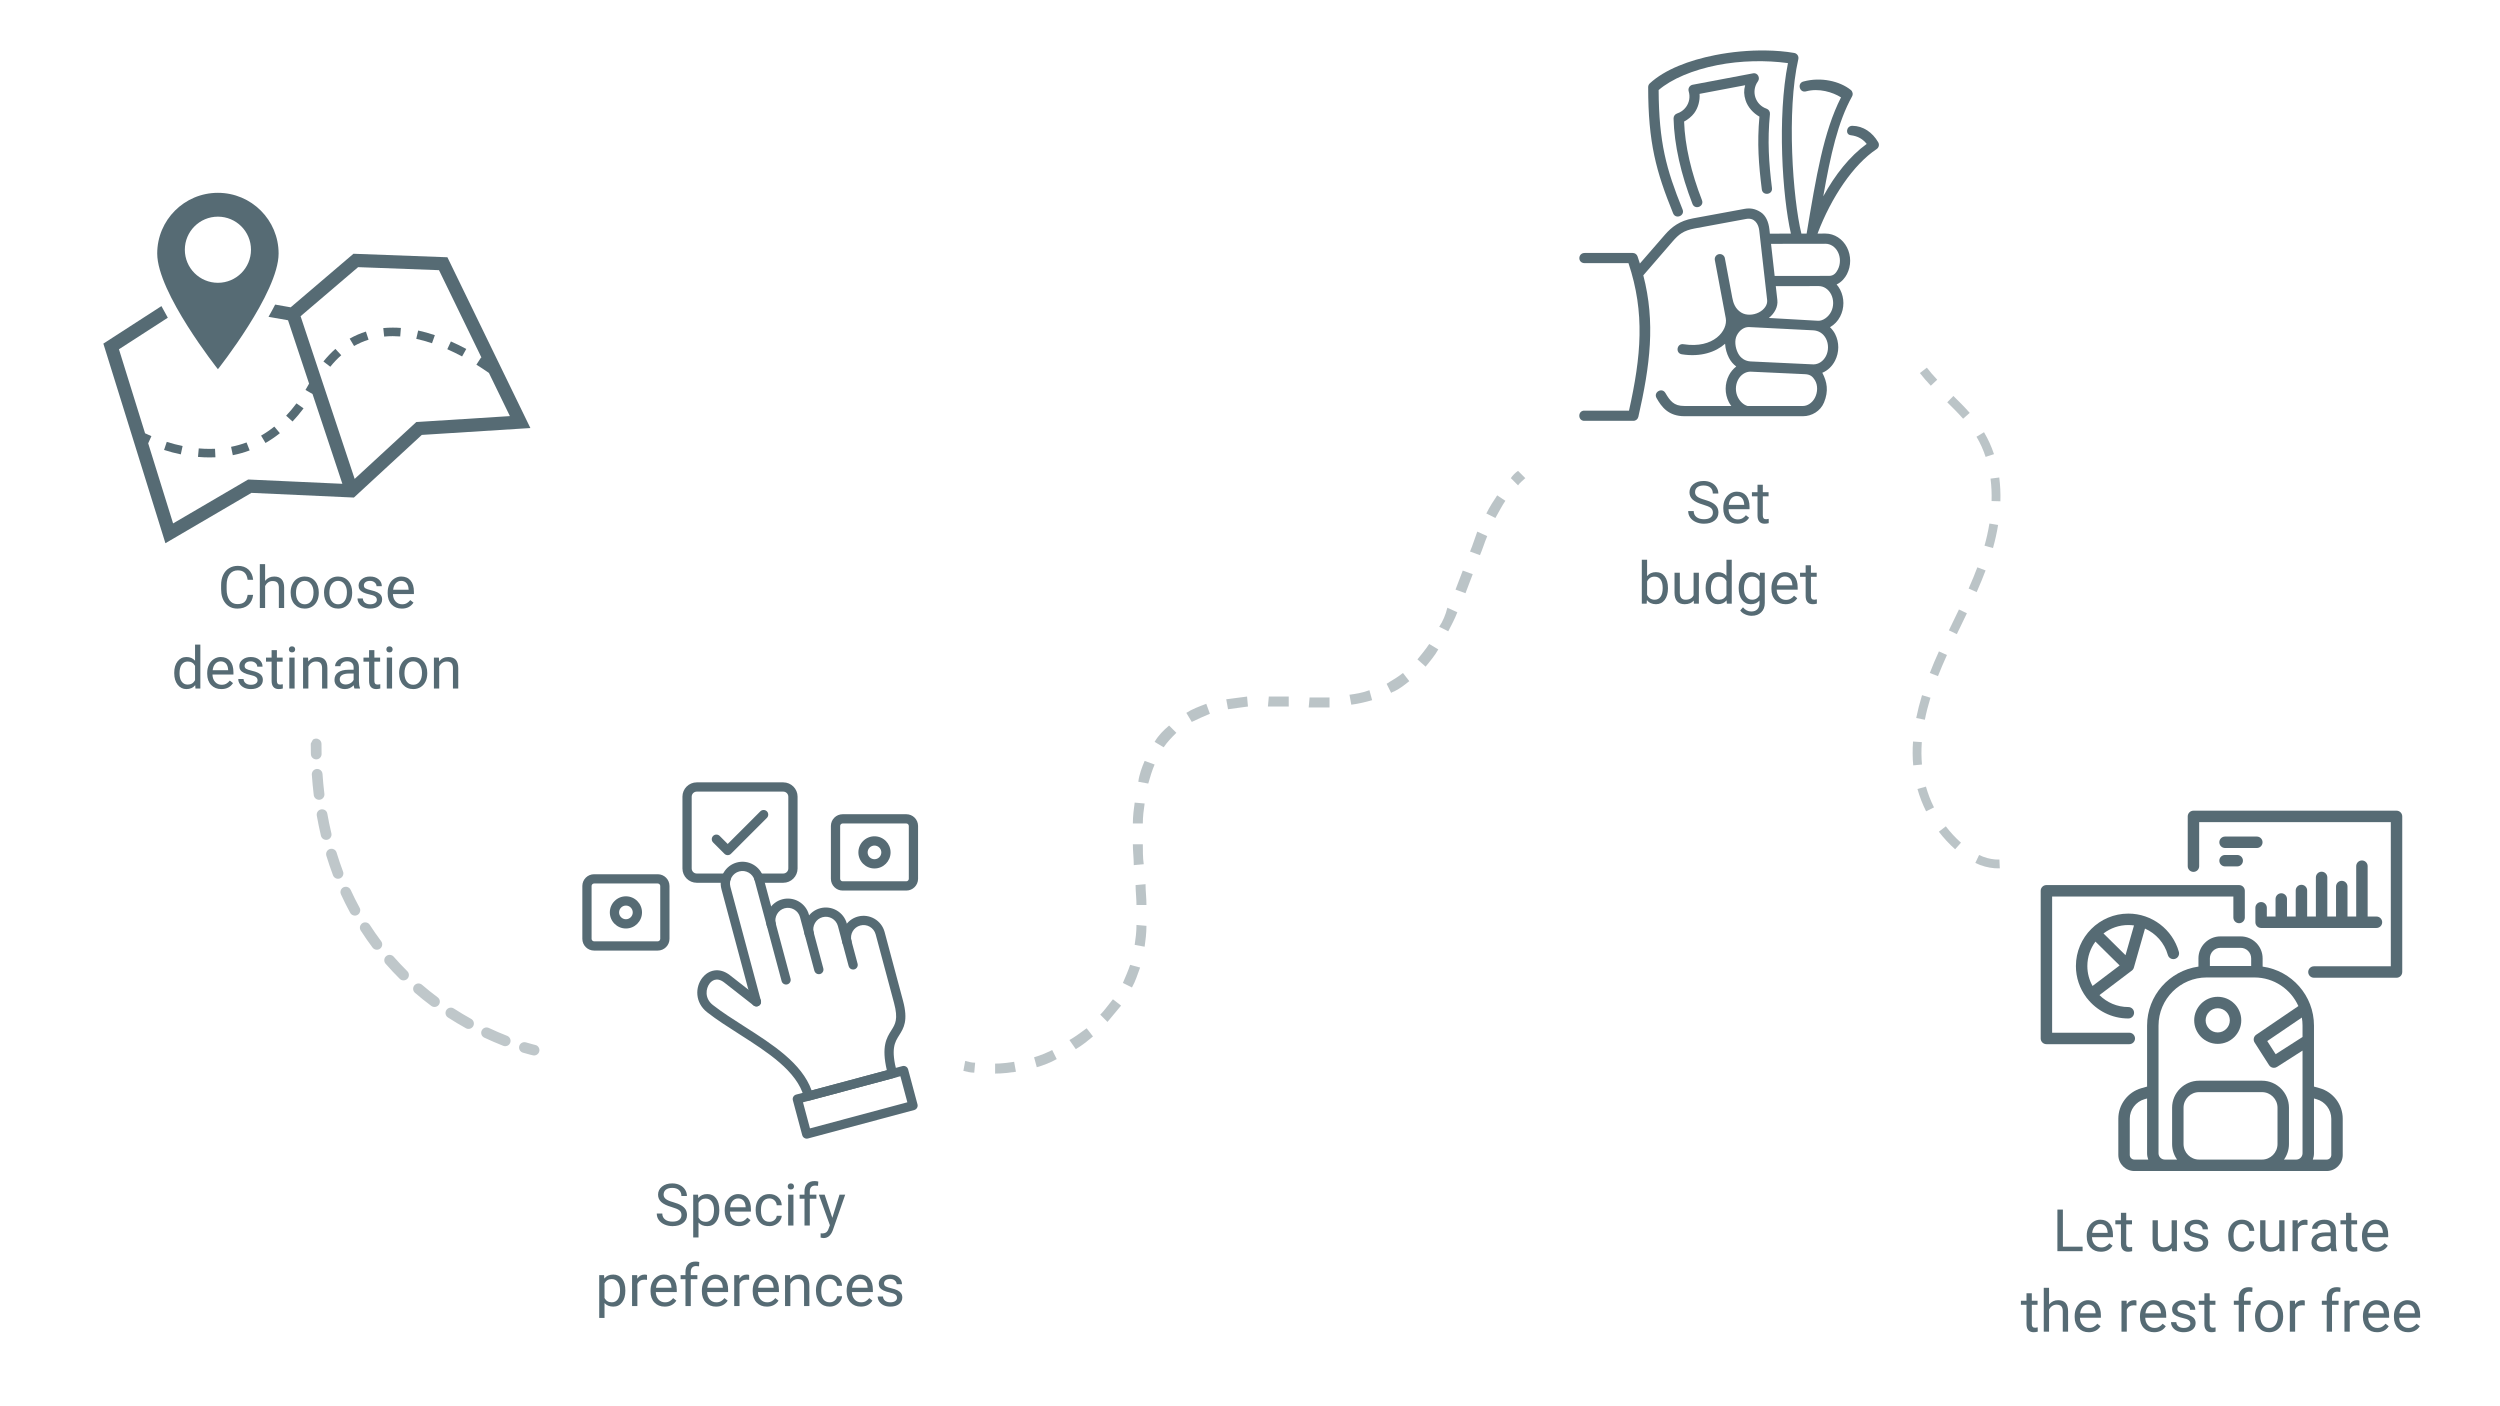<svg xmlns="http://www.w3.org/2000/svg" xmlns:xlink="http://www.w3.org/1999/xlink" width="1366" zoomAndPan="magnify" viewBox="0 0 1024.5 576" height="768" preserveAspectRatio="xMidYMid meet" version="1.0"><defs><filter x="0%" y="0%" width="100%" height="100%" id="ad9684b026"><feColorMatrix values="0 0 0 0 1 0 0 0 0 1 0 0 0 0 1 0 0 0 1 0" color-interpolation-filters="sRGB"/></filter><g/><mask id="3f1e404231"><g filter="url(#ad9684b026)"><rect x="-102.45" width="1229.4" fill="#000000" y="-57.6" height="691.2" fill-opacity="0.4"/></g></mask><clipPath id="2cdd6774f0"><path d="M 2.934 242 L 8 242 L 8 248 L 2.934 248 Z M 2.934 242 " clip-rule="nonzero"/></clipPath><clipPath id="b3c9d6dadb"><path d="M 227 0.047 L 233.07 0.047 L 233.07 7 L 227 7 Z M 227 0.047 " clip-rule="nonzero"/></clipPath><clipPath id="fbbbcc811f"><rect x="0" width="235" y="0" height="250"/></clipPath><mask id="3836c88345"><g filter="url(#ad9684b026)"><rect x="-102.45" width="1229.4" fill="#000000" y="-57.6" height="691.2" fill-opacity="0.4"/></g></mask><clipPath id="9451e648c5"><path d="M 10 0.066 L 47 0.066 L 47 206 L 10 206 Z M 10 0.066 " clip-rule="nonzero"/></clipPath><clipPath id="f9e710fdeb"><path d="M 60.113 3.551 L 46.594 206.25 L 0.219 203.16 L 13.738 0.457 Z M 60.113 3.551 " clip-rule="nonzero"/></clipPath><clipPath id="b01cd6ff5c"><path d="M 46.613 205.961 L 60.133 3.258 L 13.758 0.164 L 0.238 202.867 Z M 46.613 205.961 " clip-rule="nonzero"/></clipPath><clipPath id="23b54277b0"><rect x="0" width="61" y="0" height="207"/></clipPath><mask id="9530aa267e"><g filter="url(#ad9684b026)"><rect x="-102.45" width="1229.4" fill="#000000" y="-57.6" height="691.2" fill-opacity="0.38"/></g></mask><clipPath id="44ef49aed0"><path d="M 120 126 L 130 126 L 130 132 L 120 132 Z M 120 126 " clip-rule="nonzero"/></clipPath><clipPath id="7942ec7e89"><path d="M 126.332 135.191 L 0.918 67.684 L 36.805 1.016 L 162.219 68.523 Z M 126.332 135.191 " clip-rule="nonzero"/></clipPath><clipPath id="0c09f8a648"><path d="M 126.332 135.191 L 0.918 67.684 L 36.805 1.016 L 162.219 68.523 Z M 126.332 135.191 " clip-rule="nonzero"/></clipPath><clipPath id="7392eec17c"><path d="M 35 14 L 118 14 L 118 128 L 35 128 Z M 35 14 " clip-rule="nonzero"/></clipPath><clipPath id="2baf276ccd"><path d="M 126.332 135.191 L 0.918 67.684 L 36.805 1.016 L 162.219 68.523 Z M 126.332 135.191 " clip-rule="nonzero"/></clipPath><clipPath id="4979a69bb6"><path d="M 126.332 135.191 L 0.918 67.684 L 36.805 1.016 L 162.219 68.523 Z M 126.332 135.191 " clip-rule="nonzero"/></clipPath><clipPath id="5359e798b2"><path d="M 35 1 L 40 1 L 40 11 L 35 11 Z M 35 1 " clip-rule="nonzero"/></clipPath><clipPath id="c22869d158"><path d="M 126.332 135.191 L 0.918 67.684 L 36.805 1.016 L 162.219 68.523 Z M 126.332 135.191 " clip-rule="nonzero"/></clipPath><clipPath id="8b64a0d909"><path d="M 126.332 135.191 L 0.918 67.684 L 36.805 1.016 L 162.219 68.523 Z M 126.332 135.191 " clip-rule="nonzero"/></clipPath><clipPath id="9d9c8191c7"><rect x="0" width="163" y="0" height="136"/></clipPath><clipPath id="66c81cc6b8"><path d="M 324 436 L 376.57 436 L 376.57 466.715 L 324 466.715 Z M 324 436 " clip-rule="nonzero"/></clipPath><clipPath id="e4eda48039"><path d="M 279 320.535 L 327 320.535 L 327 362 L 279 362 Z M 279 320.535 " clip-rule="nonzero"/></clipPath><clipPath id="786d33ba57"><path d="M 340 333 L 376.57 333 L 376.57 365 L 340 365 Z M 340 333 " clip-rule="nonzero"/></clipPath><clipPath id="a3f27961dd"><path d="M 238.637 358 L 275 358 L 275 390 L 238.637 390 Z M 238.637 358 " clip-rule="nonzero"/></clipPath><clipPath id="a39ce11340"><path d="M 42.355 103.871 L 217.352 103.871 L 217.352 222.609 L 42.355 222.609 Z M 42.355 103.871 " clip-rule="nonzero"/></clipPath><clipPath id="863479159c"><path d="M 64 79.023 L 115 79.023 L 115 152 L 64 152 Z M 64 79.023 " clip-rule="nonzero"/></clipPath><clipPath id="f4fdcfe981"><path d="M 868 383 L 961 383 L 961 479.895 L 868 479.895 Z M 868 383 " clip-rule="nonzero"/></clipPath><clipPath id="2599e34f7a"><path d="M 836.234 362 L 920 362 L 920 428 L 836.234 428 Z M 836.234 362 " clip-rule="nonzero"/></clipPath><clipPath id="70fc60a3e3"><path d="M 896 332.219 L 984.664 332.219 L 984.664 401 L 896 401 Z M 896 332.219 " clip-rule="nonzero"/></clipPath></defs><g mask="url(#3f1e404231)"><g transform="matrix(1, 0, 0, 1, 392, 192)"><g clip-path="url(#fbbbcc811f)"><g clip-path="url(#2cdd6774f0)"><path fill="#566b74" d="M 2.793 246.844 C 4.277 247.215 5.762 247.586 7.25 247.586 L 7.621 243.5 C 6.133 243.5 5.02 243.129 3.535 242.758 Z M 2.793 246.844 " fill-opacity="1" fill-rule="nonzero"/></g><path fill="#566b74" d="M 15.789 243.871 L 15.789 247.957 C 18.762 247.957 21.734 247.586 24.332 247.215 L 23.59 243.129 C 20.992 243.5 18.391 243.871 15.789 243.871 Z M 31.762 241.27 L 32.875 245.355 C 35.477 244.613 38.449 243.5 41.047 242.016 L 39.191 238.301 C 36.961 239.414 34.363 240.527 31.762 241.27 Z M 46.246 234.215 L 48.848 237.93 C 51.445 236.441 53.676 234.586 55.902 232.73 L 53.305 229.387 C 50.703 231.242 48.848 232.73 46.246 234.215 Z M 58.875 223.816 L 61.848 226.785 C 63.703 224.559 65.562 222.328 67.418 220.102 L 64.074 217.5 C 62.219 219.73 60.73 221.957 58.875 223.816 Z M 68.16 210.816 L 71.875 212.672 C 73.359 210.074 74.102 207.473 75.219 204.5 L 71.133 203.387 C 70.391 205.617 69.273 208.215 68.16 210.816 Z M 72.246 145.445 L 76.332 145.445 C 76.332 142.473 76.703 139.875 77.074 137.273 L 72.988 136.902 C 72.617 139.504 72.246 142.473 72.246 145.445 Z M 72.246 153.988 C 72.246 156.961 72.617 159.559 72.617 162.531 L 76.703 162.16 C 76.332 159.559 76.332 156.59 76.332 153.988 Z M 72.988 195.215 L 77.074 195.957 C 77.445 193.359 77.816 190.387 77.816 187.414 L 73.73 187.043 C 73.73 190.016 73.359 192.617 72.988 195.215 Z M 73.359 170.703 C 73.359 173.301 73.73 176.273 73.73 178.875 L 77.816 178.875 C 77.816 175.902 77.445 173.301 77.445 170.332 Z M 74.477 128.359 L 78.559 129.102 C 79.305 126.504 80.047 123.902 81.16 121.305 L 77.074 119.816 C 75.961 122.418 74.848 125.391 74.477 128.359 Z M 81.16 112.02 L 84.875 114.246 C 86.359 112.02 88.219 110.16 90.074 108.305 L 87.102 105.332 C 84.875 107.191 82.645 109.418 81.16 112.02 Z M 94.16 100.133 L 96.387 103.848 C 98.617 102.734 101.215 101.617 103.816 100.504 L 102.332 96.418 C 99.359 97.531 96.387 98.648 94.16 100.133 Z M 110.504 94.562 L 111.246 98.648 C 113.844 98.277 116.445 97.906 119.418 97.531 L 119.043 93.449 C 116.074 93.82 113.102 94.191 110.504 94.562 Z M 127.586 97.531 C 129.445 97.531 131.301 97.531 133.16 97.531 L 136.129 97.531 L 136.129 93.449 L 133.16 93.449 C 131.301 93.449 129.816 93.449 127.957 93.449 Z M 144.301 97.906 L 146.531 97.906 C 148.758 97.906 150.988 97.906 152.844 97.906 L 152.844 93.82 C 150.613 93.82 148.758 93.82 146.531 93.82 L 144.672 93.82 Z M 161.016 92.703 L 161.758 96.789 C 164.73 96.418 167.699 95.676 170.301 94.934 L 169.188 90.848 C 166.215 91.961 163.613 92.332 161.016 92.703 Z M 176.242 88.246 L 178.102 91.961 C 178.473 91.59 178.844 91.59 179.586 91.219 C 181.812 90.105 183.672 88.617 185.527 87.133 L 182.93 83.789 C 181.07 85.277 179.215 86.391 177.355 87.504 C 176.984 87.875 176.613 87.875 176.242 88.246 Z M 188.871 78.219 L 192.215 81.191 C 194.07 78.961 195.93 76.734 197.414 74.133 L 193.699 71.906 C 192.215 74.133 190.355 76.363 188.871 78.219 Z M 197.785 64.848 L 201.5 66.707 C 202.613 64.477 204.098 61.879 205.215 58.906 L 201.129 57.047 C 200.387 60.02 199.27 62.621 197.785 64.848 Z M 204.469 49.621 L 208.555 51.105 L 211.527 43.305 L 207.441 41.82 Z M 210.414 34.02 L 214.5 35.508 C 215.613 32.906 216.355 30.309 217.469 27.707 L 213.383 25.852 C 212.27 28.82 211.527 31.422 210.414 34.02 Z M 217.098 18.422 L 220.812 20.277 C 222.297 17.68 223.414 15.449 224.898 13.223 L 221.555 10.992 C 220.07 13.223 218.586 15.449 217.098 18.422 Z M 217.098 18.422 " fill-opacity="1" fill-rule="nonzero"/><g clip-path="url(#b3c9d6dadb)"><path fill="#566b74" d="M 227.129 3.938 L 230.098 6.906 C 230.84 5.793 231.957 5.051 233.07 3.938 L 230.098 0.965 C 228.984 1.707 227.871 2.82 227.129 3.938 Z M 227.129 3.938 " fill-opacity="1" fill-rule="nonzero"/></g></g></g></g><g mask="url(#3836c88345)"><g transform="matrix(1, 0, 0, 1, 773, 150)"><g clip-path="url(#23b54277b0)"><g clip-path="url(#9451e648c5)"><g clip-path="url(#f9e710fdeb)"><g clip-path="url(#b01cd6ff5c)"><path fill="#566b74" d="M 13.762 2.879 C 15.043 4.527 16.508 6.227 18.242 8.074 L 20.871 5.602 C 19.219 3.84 17.824 2.227 16.621 0.664 Z M 10.945 154.055 C 10.727 157.254 10.754 160.453 11.031 163.645 L 14.625 163.312 C 14.367 160.309 14.34 157.305 14.547 154.297 L 14.559 154.121 L 10.957 153.879 Z M 12.262 144.25 L 15.805 144.957 C 16.379 142.051 17.152 139.016 18.098 135.926 L 14.645 134.871 C 13.676 138.074 12.875 141.227 12.262 144.25 Z M 12.77 173.32 C 13.66 176.492 14.844 179.547 16.32 182.488 L 19.555 180.871 C 18.184 178.137 17.082 175.297 16.25 172.352 Z M 24.98 14.859 C 27.129 16.969 29.387 19.227 31.484 21.594 L 34.195 19.195 C 32.023 16.73 29.703 14.418 27.5 12.262 Z M 17.828 125.773 L 21.176 127.09 C 21.715 125.715 22.297 124.301 22.902 122.879 C 23.512 121.453 24.152 120 24.859 118.426 L 21.574 116.938 C 20.852 118.527 20.203 119.996 19.582 121.449 C 18.965 122.906 18.387 124.367 17.84 125.773 Z M 25.652 108.312 L 28.906 109.879 C 29.426 108.797 29.949 107.719 30.473 106.637 C 31.312 104.895 32.188 103.09 33.035 101.316 L 29.777 99.758 C 28.934 101.527 28.062 103.324 27.223 105.062 Z M 21.539 190.832 C 23.531 193.445 25.758 195.848 28.215 198.035 L 30.609 195.332 C 28.328 193.293 26.258 191.059 24.402 188.629 Z M 36.961 28.973 C 38.516 31.59 39.762 34.348 40.703 37.238 L 44.137 36.109 C 43.102 32.961 41.738 29.965 40.047 27.117 Z M 33.742 91.184 L 37.043 92.645 C 38.453 89.457 39.645 86.551 40.695 83.762 L 37.312 82.492 C 36.293 85.215 35.121 88.059 33.742 91.184 Z M 40.25 73.625 L 43.727 74.598 C 44.602 71.48 45.301 68.324 45.82 65.129 L 42.258 64.539 C 41.762 67.605 41.09 70.633 40.25 73.625 Z M 42.719 46.141 C 43.102 49.191 43.246 52.254 43.152 55.328 L 46.758 55.434 C 46.859 52.168 46.707 48.914 46.301 45.672 Z M 36.484 203.625 C 39.023 204.867 41.699 205.598 44.512 205.82 C 45.18 205.863 45.848 205.871 46.516 205.848 L 46.367 202.238 C 45.828 202.262 45.289 202.254 44.754 202.219 C 42.395 202.027 40.156 201.406 38.035 200.363 Z M 36.484 203.625 " fill-opacity="1" fill-rule="nonzero"/></g></g></g></g></g></g><g mask="url(#9530aa267e)"><g transform="matrix(1, 0, 0, 1, 92, 301)"><g clip-path="url(#9d9c8191c7)"><g clip-path="url(#44ef49aed0)"><g clip-path="url(#7942ec7e89)"><g clip-path="url(#0c09f8a648)"><path fill="#566b74" d="M 127.902 127.406 C 128.133 127.531 128.336 127.691 128.512 127.891 C 128.684 128.09 128.816 128.312 128.91 128.559 C 129.004 128.805 129.051 129.062 129.051 129.324 C 129.055 129.59 129.008 129.844 128.918 130.094 C 128.828 130.34 128.695 130.566 128.523 130.766 C 128.352 130.965 128.148 131.129 127.918 131.258 C 127.688 131.383 127.441 131.469 127.18 131.508 C 126.918 131.547 126.66 131.535 126.402 131.48 C 126.336 131.473 124.844 131.145 122.273 130.375 C 121.996 130.289 121.742 130.156 121.52 129.973 C 121.293 129.789 121.113 129.566 120.973 129.312 C 120.836 129.055 120.754 128.781 120.723 128.492 C 120.695 128.203 120.723 127.918 120.805 127.641 C 120.891 127.359 121.023 127.109 121.207 126.883 C 121.391 126.656 121.613 126.477 121.867 126.34 C 122.125 126.199 122.398 126.117 122.688 126.09 C 122.977 126.059 123.262 126.086 123.539 126.172 C 125.918 126.887 127.305 127.199 127.305 127.199 C 127.516 127.238 127.711 127.309 127.902 127.406 Z M 127.902 127.406 " fill-opacity="1" fill-rule="nonzero"/></g></g></g><g clip-path="url(#7392eec17c)"><g clip-path="url(#2baf276ccd)"><g clip-path="url(#4979a69bb6)"><path fill="#566b74" d="M 39.016 14.375 C 39.348 14.555 39.617 14.801 39.82 15.117 C 40.023 15.434 40.141 15.781 40.164 16.156 C 40.344 18.914 40.617 21.66 40.938 24.332 C 40.969 24.617 40.941 24.902 40.863 25.176 C 40.781 25.453 40.652 25.707 40.473 25.93 C 40.293 26.156 40.074 26.34 39.824 26.48 C 39.574 26.621 39.305 26.707 39.016 26.742 C 38.73 26.777 38.449 26.758 38.172 26.68 C 37.891 26.602 37.641 26.477 37.41 26.301 C 37.184 26.125 36.996 25.91 36.852 25.66 C 36.707 25.41 36.617 25.145 36.578 24.859 C 36.25 22.113 35.984 19.285 35.785 16.453 C 35.758 16.055 35.832 15.676 36.012 15.32 C 36.191 14.961 36.445 14.676 36.781 14.457 C 37.117 14.242 37.488 14.125 37.887 14.109 C 38.285 14.094 38.66 14.18 39.016 14.371 Z M 41.016 30.895 C 41.641 31.23 42.016 31.746 42.137 32.445 C 42.617 35.152 43.176 37.855 43.797 40.473 C 43.867 40.758 43.875 41.043 43.832 41.332 C 43.785 41.617 43.684 41.887 43.531 42.133 C 43.379 42.383 43.188 42.594 42.949 42.762 C 42.715 42.934 42.453 43.055 42.172 43.121 C 41.887 43.188 41.602 43.199 41.316 43.152 C 41.027 43.109 40.758 43.008 40.512 42.855 C 40.262 42.703 40.051 42.512 39.883 42.273 C 39.711 42.039 39.59 41.777 39.523 41.496 C 38.883 38.797 38.309 36.012 37.812 33.219 C 37.742 32.805 37.785 32.402 37.941 32.012 C 38.098 31.625 38.348 31.305 38.688 31.059 C 39.031 30.812 39.41 30.676 39.828 30.648 C 40.25 30.617 40.645 30.703 41.016 30.902 Z M 44.871 47.078 C 45.402 47.363 45.758 47.793 45.93 48.371 C 46.727 50.988 47.613 53.598 48.562 56.117 C 48.672 56.391 48.723 56.676 48.715 56.969 C 48.711 57.266 48.648 57.547 48.527 57.816 C 48.41 58.082 48.242 58.32 48.031 58.52 C 47.816 58.723 47.57 58.875 47.297 58.98 C 47.02 59.082 46.738 59.129 46.441 59.121 C 46.148 59.109 45.867 59.043 45.602 58.918 C 45.336 58.793 45.102 58.625 44.902 58.406 C 44.703 58.191 44.555 57.945 44.457 57.668 C 43.473 55.055 42.555 52.355 41.73 49.648 C 41.602 49.223 41.602 48.797 41.73 48.371 C 41.859 47.945 42.098 47.594 42.441 47.309 C 42.785 47.027 43.18 46.867 43.621 46.824 C 44.062 46.781 44.48 46.867 44.871 47.078 Z M 50.75 62.645 C 51.184 62.875 51.5 63.215 51.703 63.664 C 52.836 66.141 54.066 68.594 55.355 70.969 C 55.496 71.223 55.582 71.496 55.613 71.785 C 55.645 72.074 55.617 72.359 55.535 72.637 C 55.453 72.918 55.32 73.172 55.141 73.398 C 54.957 73.625 54.738 73.809 54.48 73.945 C 54.227 74.086 53.953 74.172 53.664 74.203 C 53.375 74.234 53.09 74.207 52.812 74.125 C 52.531 74.043 52.277 73.91 52.051 73.727 C 51.824 73.547 51.645 73.328 51.504 73.07 C 50.168 70.613 48.883 68.059 47.711 65.488 C 47.512 65.059 47.461 64.613 47.551 64.152 C 47.645 63.688 47.859 63.297 48.207 62.973 C 48.551 62.652 48.957 62.461 49.426 62.398 C 49.891 62.34 50.332 62.422 50.75 62.645 Z M 58.723 77.238 C 59.055 77.418 59.324 77.668 59.527 77.984 C 60.996 80.266 62.562 82.523 64.191 84.688 C 64.367 84.922 64.488 85.18 64.562 85.461 C 64.633 85.742 64.648 86.027 64.609 86.316 C 64.566 86.605 64.473 86.875 64.324 87.125 C 64.176 87.375 63.988 87.586 63.754 87.762 C 63.523 87.938 63.266 88.059 62.984 88.133 C 62.699 88.207 62.414 88.223 62.129 88.18 C 61.84 88.141 61.57 88.043 61.32 87.898 C 61.07 87.75 60.855 87.559 60.68 87.324 C 58.984 85.082 57.359 82.73 55.836 80.359 C 55.703 80.156 55.605 79.934 55.547 79.699 C 55.488 79.461 55.469 79.223 55.492 78.98 C 55.512 78.738 55.57 78.504 55.672 78.281 C 55.77 78.059 55.902 77.855 56.066 77.68 C 56.234 77.5 56.422 77.352 56.637 77.238 C 56.852 77.121 57.078 77.043 57.32 77.004 C 57.562 76.965 57.801 76.965 58.043 77.004 C 58.281 77.047 58.508 77.125 58.723 77.238 Z M 68.711 90.555 C 68.945 90.684 69.152 90.848 69.328 91.047 C 71.105 93.082 72.984 95.086 74.918 97.004 C 75.125 97.207 75.285 97.445 75.398 97.715 C 75.512 97.984 75.566 98.262 75.57 98.555 C 75.57 98.848 75.516 99.129 75.406 99.398 C 75.297 99.668 75.137 99.906 74.934 100.113 C 74.727 100.32 74.488 100.48 74.223 100.594 C 73.953 100.707 73.672 100.766 73.379 100.766 C 73.086 100.77 72.805 100.715 72.535 100.605 C 72.266 100.492 72.027 100.336 71.82 100.129 C 69.812 98.141 67.859 96.059 66.012 93.941 C 65.844 93.746 65.715 93.531 65.621 93.293 C 65.527 93.051 65.48 92.805 65.473 92.547 C 65.469 92.289 65.504 92.039 65.59 91.797 C 65.672 91.551 65.793 91.332 65.953 91.129 C 66.113 90.93 66.301 90.762 66.52 90.629 C 66.742 90.492 66.977 90.398 67.227 90.348 C 67.48 90.297 67.73 90.289 67.988 90.328 C 68.242 90.363 68.48 90.445 68.707 90.566 Z M 80.527 102.277 C 80.668 102.352 80.801 102.441 80.922 102.543 C 82.965 104.309 85.117 106.027 87.301 107.656 C 87.547 107.828 87.75 108.035 87.906 108.289 C 88.066 108.539 88.172 108.812 88.219 109.105 C 88.266 109.398 88.254 109.691 88.184 109.98 C 88.113 110.27 87.992 110.535 87.812 110.773 C 87.633 111.012 87.418 111.207 87.16 111.355 C 86.902 111.508 86.629 111.602 86.332 111.637 C 86.035 111.676 85.746 111.656 85.461 111.574 C 85.172 111.492 84.914 111.359 84.68 111.176 C 82.41 109.488 80.188 107.703 78.059 105.871 C 77.855 105.695 77.691 105.488 77.562 105.25 C 77.434 105.012 77.355 104.762 77.32 104.492 C 77.285 104.227 77.301 103.961 77.363 103.699 C 77.426 103.438 77.535 103.195 77.688 102.973 C 77.84 102.75 78.027 102.562 78.25 102.406 C 78.469 102.254 78.711 102.145 78.977 102.082 C 79.238 102.016 79.5 102.004 79.77 102.035 C 80.035 102.07 80.289 102.148 80.527 102.277 Z M 116.082 123.609 C 116.328 123.742 116.539 123.914 116.719 124.129 C 116.895 124.344 117.027 124.582 117.117 124.848 C 117.203 125.113 117.238 125.383 117.223 125.66 C 117.207 125.938 117.141 126.203 117.023 126.457 C 116.906 126.711 116.746 126.934 116.547 127.125 C 116.344 127.316 116.113 127.465 115.855 127.57 C 115.598 127.672 115.328 127.727 115.051 127.73 C 114.773 127.73 114.504 127.684 114.242 127.582 C 111.656 126.559 109.031 125.445 106.457 124.23 C 106.191 124.109 105.965 123.938 105.766 123.723 C 105.57 123.508 105.426 123.262 105.324 122.988 C 105.227 122.711 105.184 122.43 105.199 122.141 C 105.211 121.848 105.281 121.57 105.406 121.309 C 105.531 121.043 105.699 120.812 105.914 120.617 C 106.133 120.422 106.375 120.273 106.652 120.176 C 106.926 120.078 107.207 120.035 107.5 120.051 C 107.789 120.062 108.066 120.133 108.332 120.258 C 110.812 121.426 113.344 122.516 115.844 123.488 C 115.918 123.535 116.008 123.566 116.082 123.609 Z M 93.871 112.23 L 94.027 112.312 C 96.309 113.785 98.672 115.199 101.051 116.52 C 101.305 116.66 101.527 116.844 101.711 117.07 C 101.891 117.297 102.023 117.551 102.109 117.828 C 102.191 118.109 102.215 118.395 102.184 118.684 C 102.152 118.973 102.07 119.246 101.93 119.504 C 101.789 119.758 101.605 119.977 101.379 120.16 C 101.152 120.344 100.902 120.477 100.621 120.559 C 100.34 120.641 100.059 120.668 99.766 120.637 C 99.477 120.605 99.203 120.523 98.949 120.383 L 98.926 120.371 C 96.461 119.004 94.012 117.535 91.652 116.016 C 91.402 115.867 91.188 115.676 91.012 115.441 C 90.84 115.211 90.715 114.953 90.641 114.672 C 90.57 114.391 90.551 114.105 90.594 113.816 C 90.633 113.527 90.727 113.258 90.875 113.008 C 91.023 112.758 91.215 112.543 91.445 112.367 C 91.68 112.191 91.938 112.066 92.219 111.996 C 92.5 111.922 92.785 111.906 93.074 111.945 C 93.363 111.988 93.633 112.082 93.883 112.23 Z M 93.871 112.23 " fill-opacity="1" fill-rule="nonzero"/></g></g></g><g clip-path="url(#5359e798b2)"><g clip-path="url(#c22869d158)"><g clip-path="url(#8b64a0d909)"><path fill="#566b74" d="M 38.598 1.918 C 38.953 2.109 39.234 2.383 39.441 2.73 C 39.648 3.082 39.75 3.461 39.746 3.867 C 39.746 5.223 39.758 6.586 39.789 7.914 C 39.801 8.207 39.754 8.492 39.652 8.77 C 39.551 9.043 39.398 9.289 39.195 9.504 C 38.992 9.719 38.758 9.887 38.488 10.008 C 38.219 10.129 37.938 10.191 37.645 10.195 C 37.348 10.203 37.062 10.152 36.789 10.043 C 36.516 9.934 36.273 9.777 36.062 9.574 C 35.852 9.367 35.688 9.129 35.574 8.855 C 35.461 8.586 35.402 8.301 35.402 8.008 C 35.371 6.645 35.355 5.25 35.355 3.863 C 35.355 3.672 35.379 3.484 35.43 3.301 C 35.477 3.117 35.547 2.945 35.641 2.781 C 35.734 2.613 35.848 2.465 35.98 2.328 C 36.113 2.191 36.262 2.078 36.426 1.98 C 36.59 1.883 36.762 1.809 36.941 1.754 C 37.125 1.703 37.312 1.672 37.5 1.668 C 37.691 1.664 37.879 1.684 38.062 1.73 C 38.246 1.773 38.422 1.84 38.59 1.93 Z M 38.598 1.918 " fill-opacity="1" fill-rule="nonzero"/></g></g></g></g></g></g><path fill="#566b74" d="M 309.98 412.438 C 309.141 412.438 308.375 411.875 308.148 411.031 L 295.648 364.379 C 295.031 362.086 295.352 359.68 296.547 357.609 C 297.742 355.543 299.664 354.062 301.957 353.445 C 306.715 352.172 311.617 355.004 312.891 359.758 L 323.965 401.082 C 324.234 402.094 323.637 403.133 322.625 403.402 C 321.613 403.672 320.574 403.074 320.305 402.062 L 309.23 360.738 C 308.496 358.004 305.676 356.375 302.941 357.109 C 300.207 357.84 298.582 360.66 299.312 363.395 L 311.812 410.047 C 312.082 411.059 311.484 412.098 310.473 412.367 C 310.309 412.414 310.145 412.438 309.98 412.438 Z M 309.98 412.438 " fill-opacity="1" fill-rule="nonzero"/><path fill="#566b74" d="M 335.559 399.23 C 334.723 399.23 333.957 398.672 333.73 397.824 L 327.836 375.832 C 327.484 374.512 326.629 373.41 325.438 372.723 C 324.246 372.035 322.863 371.848 321.547 372.203 C 320.23 372.555 319.125 373.406 318.438 374.598 C 317.75 375.789 317.562 377.172 317.918 378.492 C 318.188 379.5 317.586 380.543 316.578 380.812 C 315.566 381.082 314.523 380.48 314.254 379.473 C 312.98 374.719 315.812 369.812 320.566 368.539 C 325.324 367.266 330.227 370.094 331.5 374.848 L 337.395 396.844 C 337.664 397.855 337.062 398.895 336.055 399.164 C 335.887 399.207 335.719 399.23 335.559 399.23 Z M 335.559 399.23 " fill-opacity="1" fill-rule="nonzero"/><path fill="#566b74" d="M 349.605 397.324 C 348.77 397.324 348.004 396.766 347.777 395.918 L 343.375 379.496 C 342.641 376.758 339.824 375.129 337.086 375.863 C 335.77 376.215 334.664 377.066 333.977 378.262 C 333.289 379.453 333.102 380.836 333.457 382.152 C 333.727 383.16 333.125 384.203 332.117 384.473 C 331.105 384.742 330.066 384.145 329.793 383.133 C 329.18 380.836 329.5 378.43 330.691 376.363 C 331.887 374.297 333.812 372.816 336.105 372.199 C 340.859 370.926 345.766 373.758 347.039 378.512 L 351.441 394.934 C 351.711 395.945 351.113 396.984 350.102 397.258 C 349.934 397.305 349.77 397.324 349.605 397.324 Z M 349.605 397.324 " fill-opacity="1" fill-rule="nonzero"/><path fill="#566b74" d="M 331.324 451.059 C 330.996 451.059 330.668 450.973 330.379 450.805 C 329.941 450.555 329.625 450.137 329.496 449.652 C 326.625 438.91 314.574 431.219 302.922 423.777 C 298.191 420.754 293.723 417.906 289.797 414.832 C 284.734 410.871 284.824 404.523 287.836 400.672 C 290.219 397.625 294.648 396.133 299.164 399.664 L 311.148 409.043 C 311.973 409.688 312.117 410.879 311.473 411.707 C 310.828 412.531 309.637 412.676 308.809 412.031 L 296.828 402.656 C 293.621 400.148 291.559 402.07 290.82 403.012 C 289.246 405.023 288.617 409.094 292.133 411.848 C 295.91 414.805 300.305 417.613 304.961 420.582 C 316.605 428.016 328.625 435.688 332.594 446.859 L 363.43 438.598 C 361.141 428.785 363.324 425.32 365.27 422.238 C 366.883 419.68 368.156 417.66 366.387 411.059 L 358.84 382.898 C 358.109 380.164 355.289 378.531 352.555 379.266 C 349.816 380 348.191 382.82 348.922 385.555 C 349.191 386.566 348.594 387.605 347.582 387.875 C 346.566 388.145 345.531 387.547 345.262 386.535 C 344.645 384.242 344.965 381.836 346.16 379.77 C 347.355 377.695 349.277 376.219 351.574 375.602 C 356.328 374.328 361.23 377.16 362.508 381.914 L 370.051 410.074 C 372.25 418.277 370.332 421.32 368.477 424.258 C 366.676 427.121 364.969 429.824 367.559 439.449 C 367.691 439.938 367.621 440.453 367.371 440.887 C 367.121 441.32 366.707 441.641 366.219 441.773 L 331.816 450.992 C 331.656 451.039 331.488 451.059 331.324 451.059 Z M 331.324 451.059 " fill-opacity="1" fill-rule="nonzero"/><g clip-path="url(#66c81cc6b8)"><path fill="#566b74" d="M 330.59 466.629 C 329.75 466.629 328.984 466.07 328.758 465.223 L 324.914 450.879 C 324.785 450.391 324.852 449.875 325.105 449.441 C 325.359 449.008 325.77 448.688 326.258 448.559 L 369.824 436.883 C 370.836 436.613 371.875 437.215 372.145 438.223 L 375.988 452.566 C 376.121 453.055 376.051 453.574 375.797 454.008 C 375.543 454.441 375.133 454.762 374.645 454.891 L 331.078 466.562 C 330.914 466.609 330.75 466.629 330.59 466.629 Z M 329.066 451.73 L 331.93 462.41 L 371.832 451.719 L 368.973 441.039 Z M 329.066 451.73 " fill-opacity="1" fill-rule="nonzero"/></g><g clip-path="url(#e4eda48039)"><path fill="#566b74" d="M 320.977 361.762 L 310.949 361.762 C 309.902 361.762 309.055 360.914 309.055 359.867 C 309.055 358.82 309.902 357.969 310.949 357.969 L 320.977 357.969 C 322.121 357.969 323.051 357.039 323.051 355.895 L 323.051 326.48 C 323.051 325.336 322.121 324.406 320.977 324.406 L 285.531 324.406 C 284.387 324.406 283.457 325.336 283.457 326.48 L 283.457 355.895 C 283.457 357.039 284.387 357.969 285.531 357.969 L 297.602 357.969 C 298.648 357.969 299.5 358.82 299.5 359.867 C 299.5 360.914 298.648 361.762 297.602 361.762 L 285.531 361.762 C 282.297 361.762 279.664 359.133 279.664 355.895 L 279.664 326.48 C 279.664 323.246 282.293 320.613 285.531 320.613 L 320.98 320.613 C 324.219 320.613 326.848 323.242 326.848 326.48 L 326.848 355.895 C 326.844 359.133 324.215 361.762 320.977 361.762 Z M 320.977 361.762 " fill-opacity="1" fill-rule="nonzero"/></g><g clip-path="url(#786d33ba57)"><path fill="#566b74" d="M 371.406 364.953 L 345.316 364.953 C 342.66 364.953 340.5 362.793 340.5 360.137 L 340.5 338.484 C 340.5 335.828 342.66 333.668 345.316 333.668 L 371.406 333.668 C 374.062 333.668 376.223 335.828 376.223 338.484 L 376.223 360.133 C 376.223 362.789 374.062 364.953 371.406 364.953 Z M 345.316 337.461 C 344.762 337.461 344.293 337.93 344.293 338.484 L 344.293 360.133 C 344.293 360.688 344.766 361.156 345.316 361.156 L 371.406 361.156 C 371.961 361.156 372.43 360.688 372.43 360.133 L 372.43 338.484 C 372.43 337.926 371.957 337.461 371.406 337.461 Z M 345.316 337.461 " fill-opacity="1" fill-rule="nonzero"/></g><path fill="#566b74" d="M 358.359 355.902 C 354.727 355.902 351.766 352.945 351.766 349.309 C 351.766 345.672 354.723 342.715 358.359 342.715 C 362 342.715 364.957 345.672 364.957 349.309 C 364.957 352.945 361.996 355.902 358.359 355.902 Z M 358.359 346.512 C 356.816 346.512 355.559 347.766 355.559 349.312 C 355.559 350.855 356.816 352.113 358.359 352.113 C 359.906 352.113 361.164 350.855 361.164 349.312 C 361.164 347.766 359.906 346.512 358.359 346.512 Z M 358.359 346.512 " fill-opacity="1" fill-rule="nonzero"/><g clip-path="url(#a3f27961dd)"><path fill="#566b74" d="M 269.543 389.547 L 243.457 389.547 C 240.801 389.547 238.641 387.387 238.641 384.73 L 238.641 363.078 C 238.641 360.422 240.801 358.262 243.457 358.262 L 269.543 358.262 C 272.199 358.262 274.359 360.422 274.359 363.078 L 274.359 384.73 C 274.363 387.387 272.199 389.547 269.543 389.547 Z M 243.457 362.055 C 242.898 362.055 242.434 362.527 242.434 363.078 L 242.434 384.73 C 242.434 385.285 242.902 385.754 243.457 385.754 L 269.543 385.754 C 270.102 385.754 270.566 385.281 270.566 384.73 L 270.566 363.078 C 270.566 362.523 270.098 362.055 269.543 362.055 Z M 243.457 362.055 " fill-opacity="1" fill-rule="nonzero"/></g><path fill="#566b74" d="M 256.5 380.5 C 252.867 380.5 249.906 377.543 249.906 373.906 C 249.906 370.266 252.863 367.309 256.5 367.309 C 260.137 367.309 263.094 370.266 263.094 373.906 C 263.094 377.543 260.137 380.5 256.5 380.5 Z M 256.5 371.102 C 254.957 371.102 253.699 372.359 253.699 373.906 C 253.699 375.449 254.957 376.707 256.5 376.707 C 258.043 376.707 259.301 375.449 259.301 373.906 C 259.301 372.359 258.043 371.102 256.5 371.102 Z M 256.5 371.102 " fill-opacity="1" fill-rule="nonzero"/><path fill="#566b74" d="M 298.215 350.441 C 297.73 350.441 297.246 350.258 296.875 349.883 L 292.238 345.246 C 291.496 344.504 291.496 343.305 292.238 342.562 C 292.977 341.82 294.18 341.82 294.922 342.562 L 298.215 345.859 L 311.59 332.484 C 312.328 331.746 313.531 331.746 314.273 332.484 C 315.012 333.227 315.012 334.426 314.273 335.168 L 299.555 349.883 C 299.188 350.258 298.699 350.441 298.215 350.441 Z M 298.215 350.441 " fill-opacity="1" fill-rule="nonzero"/><path fill="#566b74" d="M 717.32 152.305 L 739.73 153.34 C 741.926 153.449 742.883 154.383 743.766 155.84 C 745.027 157.941 744.875 160.812 743.754 163 C 742.633 165.172 740.609 166.371 738.883 166.371 L 716.145 166.371 C 714.543 165.926 713.109 164.605 712.207 162.855 C 711.086 160.684 711.098 157.895 712.219 155.711 C 713.336 153.539 715.297 152.316 717.32 152.305 Z M 716.777 134.031 L 743.078 135.367 C 745.254 135.488 747.18 136.613 748.281 138.766 C 749.398 140.938 749.398 143.723 748.27 145.922 C 747.145 148.109 745.188 149.312 743.156 149.328 L 717.449 148.117 C 715.273 148.02 713.336 146.879 712.238 144.734 C 711.043 142.398 710.727 139.414 711.75 137.438 C 712.879 135.219 714.871 133.934 716.777 134.031 Z M 745.297 117.238 C 747.336 117.238 749.277 118.457 750.398 120.629 C 751.508 122.809 751.508 125.602 750.375 127.789 C 749.289 129.902 747.023 131.562 745.035 131.453 L 724.879 130.301 C 727.164 128.441 728.684 125.797 728.359 122.957 L 727.719 117.266 Z M 748.07 99.895 C 750.109 99.895 752.051 101.094 753.172 103.27 C 754.281 105.453 754.281 108.238 753.16 110.426 C 752.457 111.785 751.516 113.059 749.551 113.059 L 727.254 113.09 L 725.77 99.93 Z M 723.531 20.684 C 716.742 20.586 709.641 21.246 702.895 22.574 C 692.102 24.707 682.25 28.5 676.102 34.152 C 675.668 34.551 675.418 35.105 675.418 35.691 C 675.418 58.508 678.688 70.32 685.621 87.379 C 686.645 90.043 690.645 88.41 689.496 85.789 C 682.793 69.297 679.836 58.332 679.707 36.902 C 684.957 32.367 693.727 28.668 703.715 26.699 C 713.406 24.777 723.812 24.645 732.703 25.863 C 728.285 47.91 730.398 80.371 733.91 95.73 L 725.297 95.754 L 725.098 93.957 C 724.754 90.891 723.609 88.312 721.586 86.984 C 719.27 85.484 717.199 85.168 714.852 85.605 L 693.777 89.488 C 688.289 90.5 685.055 93.004 682.262 96.211 L 672.023 108 C 671.719 107.023 671.402 106.035 671.055 105.043 C 670.766 104.219 669.969 103.652 669.086 103.664 L 649.41 103.664 C 646.559 103.664 646.418 107.84 649.41 107.84 L 667.348 107.84 C 674.18 128.27 672.527 145.965 667.562 168.281 L 649.41 168.281 C 646.461 168.105 646.461 172.617 649.41 172.457 L 669.359 172.457 C 670.34 172.457 671.176 171.785 671.395 170.836 C 676.215 149.699 678.445 132.156 673.43 112.836 L 685.43 98.953 C 687.945 96.062 689.867 94.473 694.543 93.613 L 715.605 89.719 C 719.043 89.086 720.641 91.832 720.938 94.441 L 724.176 122.984 C 724.395 124.965 722.961 126.926 720.75 128.047 C 718.539 129.164 715.59 129.371 713.504 128.055 C 711.102 126.535 710.305 124.227 709.891 122.016 L 706.855 105.855 C 706.695 104.844 705.812 104.113 704.789 104.113 C 703.465 104.113 702.473 105.332 702.746 106.629 L 707.215 130.395 C 708.148 135.41 702.309 142.996 689.934 141.066 C 687.113 140.559 686.453 144.832 689.281 145.203 C 696.887 146.383 703.051 144.332 706.945 140.871 C 707.043 142.906 707.641 144.906 708.523 146.648 C 709.262 148.094 710.309 149.281 711.508 150.195 C 710.301 151.141 709.254 152.359 708.512 153.809 C 706.75 157.23 706.727 161.352 708.477 164.781 C 708.773 165.348 709.125 165.879 709.5 166.383 L 690.312 166.371 C 687.93 166.383 686.578 165.816 685.461 164.926 C 684.34 164.023 683.426 162.672 682.48 161.043 C 681.09 158.629 677.465 160.715 678.855 163.129 C 679.867 164.883 681.02 166.73 682.852 168.191 C 684.676 169.648 687.164 170.582 690.312 170.562 L 738.906 170.562 C 742.43 170.562 746.02 168.492 747.488 164.93 C 749.414 160.227 748.758 156.52 746.789 152.766 C 748.988 151.852 750.816 150.109 751.988 147.836 C 753.754 144.414 753.773 140.289 752.023 136.863 C 751.469 135.797 750.75 134.875 749.934 134.09 C 751.664 133.098 753.133 131.598 754.098 129.715 C 755.863 126.289 755.863 122.152 754.113 118.742 C 753.707 117.949 753.211 117.215 752.645 116.566 C 754.754 115.598 756.148 113.77 756.871 112.355 C 758.637 108.926 758.637 104.793 756.887 101.375 C 755.137 97.953 751.773 95.711 748.051 95.711 L 744.828 95.723 C 750.453 80.875 759.516 67.418 769.031 61.105 C 769.957 60.5 770.254 59.27 769.695 58.312 C 767.359 54.258 763.543 51.598 759.117 51.559 C 756.59 51.527 756.082 55.117 758.418 55.41 C 761.441 55.789 763.387 57 764.977 58.977 C 757.973 64.047 752.004 71.648 747.172 80.453 C 750.176 63.402 753.211 49.871 758.973 39.516 C 759.461 38.621 759.246 37.504 758.453 36.859 C 756.168 35.031 753.109 33.695 749.738 33.043 C 748.051 32.715 746.293 32.562 744.496 32.609 C 742.711 32.652 740.906 32.906 739.133 33.379 C 736.293 34.012 737.434 38.285 740.211 37.418 C 745.379 36.039 751.023 37.742 754.449 39.906 C 747.27 54.047 744.309 72.062 740.352 95.734 L 738.207 95.734 C 734.695 81.34 732.082 45.422 736.957 24.219 C 737.219 23.047 736.445 21.891 735.262 21.695 C 731.559 21.059 727.598 20.734 723.531 20.684 Z M 723.531 20.684 " fill-opacity="1" fill-rule="nonzero"/><path fill="#566b74" d="M 718.473 30.035 L 693.625 34.734 C 692.406 34.977 691.668 36.215 692.023 37.402 C 692.699 39.621 692.297 42.012 690.914 43.875 C 689.988 45.125 688.719 46.039 687.281 46.496 C 686.402 46.777 685.812 47.617 685.824 48.531 C 686.066 59.324 688.938 71.668 693.547 83.504 C 694.527 86.191 698.539 84.625 697.453 81.992 C 693.102 70.832 690.484 59.758 690.145 49.816 C 691.645 49.023 693.242 47.77 694.277 46.375 C 695.934 44.148 696.68 41.176 696.484 38.465 L 715.16 34.922 C 714.555 37.066 714.641 38.926 715.336 41.102 C 716.23 43.91 718.492 46.387 721.016 47.801 C 720.016 58.758 720.723 67.547 721.984 77.598 C 722.332 80.371 726.5 79.852 726.152 77.078 C 724.879 66.914 724.258 57.648 725.324 46.738 C 725.422 45.77 724.848 44.852 723.934 44.539 C 721.734 43.793 720.039 42.051 719.332 39.844 C 718.633 37.633 719.027 35.227 720.387 33.348 C 721.453 31.887 720.254 29.699 718.473 30.035 Z M 718.473 30.035 " fill-opacity="1" fill-rule="evenodd"/><path fill="#566b74" d="M 157.066 134.445 L 157.43 137.926 C 158.578 137.816 159.77 137.754 160.973 137.754 C 161.961 137.754 162.984 137.797 164.008 137.875 L 164.285 134.387 C 163.168 134.301 162.055 134.258 160.973 134.258 C 159.652 134.258 158.34 134.32 157.066 134.445 " fill-opacity="1" fill-rule="nonzero"/><path fill="#566b74" d="M 143.293 138.777 L 145.102 141.797 C 146.98 140.723 148.977 139.852 151.039 139.211 L 149.945 135.879 C 147.637 136.598 145.395 137.574 143.293 138.777 " fill-opacity="1" fill-rule="nonzero"/><path fill="#566b74" d="M 95.406 186.539 C 97.77 186.07 100.094 185.41 102.316 184.582 L 101.035 181.312 C 98.996 182.074 96.863 182.68 94.691 183.109 L 95.406 186.539 " fill-opacity="1" fill-rule="nonzero"/><path fill="#566b74" d="M 132.539 148.129 L 135.355 150.293 C 136.766 148.543 138.273 146.957 139.844 145.574 L 137.441 142.977 C 135.723 144.492 134.074 146.227 132.539 148.129 " fill-opacity="1" fill-rule="nonzero"/><path fill="#566b74" d="M 81.453 183.758 L 81.133 187.242 C 82.734 187.383 84.336 187.453 85.895 187.453 C 86.695 187.453 87.496 187.434 88.281 187.398 L 88.113 183.902 C 87.383 183.938 86.637 183.953 85.895 183.953 C 84.441 183.953 82.945 183.891 81.453 183.758 " fill-opacity="1" fill-rule="nonzero"/><path fill="#566b74" d="M 112.414 174.812 C 110.684 176.199 108.855 177.445 106.988 178.516 L 108.801 181.535 C 110.832 180.371 112.812 179.02 114.688 177.52 L 112.414 174.812 " fill-opacity="1" fill-rule="nonzero"/><path fill="#566b74" d="M 121.496 165.297 C 120.148 167.105 118.723 168.805 117.254 170.352 L 119.883 172.73 C 121.445 171.082 122.965 169.273 124.395 167.355 L 121.496 165.297 " fill-opacity="1" fill-rule="nonzero"/><path fill="#566b74" d="M 67.23 184.406 C 69.516 185.129 71.824 185.734 74.09 186.203 L 74.832 182.781 C 72.688 182.336 70.504 181.766 68.34 181.078 L 67.23 184.406 " fill-opacity="1" fill-rule="nonzero"/><path fill="#566b74" d="M 183.301 143.109 C 185.293 143.988 187.332 144.984 189.367 146.07 L 191.086 143 C 188.973 141.875 186.852 140.836 184.777 139.922 L 183.301 143.109 " fill-opacity="1" fill-rule="nonzero"/><path fill="#566b74" d="M 170.582 138.855 C 172.672 139.312 174.844 139.918 177.035 140.66 L 178.207 137.355 C 175.891 136.57 173.586 135.926 171.363 135.441 L 170.582 138.855 " fill-opacity="1" fill-rule="nonzero"/><g clip-path="url(#a39ce11340)"><path fill="#566b74" d="M 172.512 172.828 L 170.594 172.949 L 169.184 174.254 L 145.34 196.25 L 123.184 129.586 L 146.754 109.477 L 179.898 110.715 L 197.344 146.621 C 197.277 146.578 197.211 146.535 197.141 146.496 L 195.223 149.449 C 196.953 150.52 198.676 151.656 200.363 152.832 L 208.957 170.52 Z M 183.348 105.426 L 144.848 103.988 L 119.121 125.938 L 112.762 124.816 C 111.934 126.434 111.023 128.109 110.039 129.836 L 118.031 131.242 L 126.664 157.215 C 126.176 158.098 125.68 158.965 125.18 159.801 L 128.07 161.461 L 140.301 198.262 L 103.297 196.57 L 101.695 196.5 L 100.312 197.309 L 70.934 214.496 L 60.727 181.672 L 62.047 178.734 C 61.074 178.32 60.207 177.922 59.449 177.559 L 48.746 143.129 L 68.77 130.199 C 67.828 128.562 66.957 126.977 66.156 125.438 L 42.355 140.809 L 67.785 222.609 L 103.047 201.98 L 145.027 203.898 L 172.855 178.23 L 217.352 175.414 L 183.348 105.426 " fill-opacity="1" fill-rule="nonzero"/></g><g clip-path="url(#863479159c)"><path fill="#566b74" d="M 75.746 102.34 C 75.746 94.852 81.812 88.785 89.301 88.785 C 96.785 88.785 102.855 94.852 102.855 102.34 C 102.855 109.824 96.785 115.891 89.301 115.891 C 81.812 115.891 75.746 109.824 75.746 102.34 Z M 114.172 103.895 C 114.172 90.156 103.035 79.02 89.301 79.02 C 75.562 79.02 64.426 90.156 64.426 103.895 C 64.426 119.938 89.301 151.305 89.301 151.305 C 89.301 151.305 114.172 119.938 114.172 103.895 " fill-opacity="1" fill-rule="nonzero"/></g><g clip-path="url(#f4fdcfe981)"><path fill="#566b74" d="M 950.59 445.938 L 948.27 445.281 L 948.27 420.297 C 948.27 407.977 939.098 397.766 927.223 396.113 L 927.223 392.734 C 927.223 387.773 923.184 383.734 918.223 383.734 L 909.922 383.734 C 904.957 383.734 900.922 387.773 900.922 392.734 L 900.922 396.113 C 889.047 397.762 879.875 407.977 879.875 420.297 L 879.875 445.281 L 877.555 445.938 C 871.98 447.512 868.09 452.656 868.09 458.449 L 868.09 473.301 C 868.09 476.934 871.043 479.887 874.676 479.887 L 886.738 479.887 C 886.785 479.887 886.832 479.883 886.875 479.883 C 886.969 479.883 887.062 479.887 887.156 479.887 L 940.988 479.887 C 941.082 479.887 941.172 479.883 941.266 479.883 C 941.312 479.883 941.359 479.887 941.406 479.887 L 953.465 479.887 C 957.098 479.887 960.051 476.934 960.051 473.301 L 960.051 458.449 C 960.055 452.656 956.16 447.512 950.59 445.938 Z M 943.578 420.297 L 943.578 424.961 L 932.559 432.012 L 929.117 426.629 L 943.297 416.996 C 943.477 418.07 943.578 419.172 943.578 420.297 Z M 909.922 388.426 L 918.223 388.426 C 920.598 388.426 922.531 390.359 922.531 392.734 L 922.531 395.871 L 905.609 395.871 L 905.609 392.734 C 905.609 390.359 907.543 388.426 909.922 388.426 Z M 884.566 420.297 C 884.566 409.418 893.418 400.562 904.301 400.562 L 923.844 400.562 C 931.875 400.562 938.797 405.387 941.875 412.289 L 924.594 424.031 C 923.543 424.746 923.254 426.168 923.938 427.234 L 929.871 436.512 C 930.316 437.211 931.074 437.594 931.848 437.594 C 932.281 437.594 932.719 437.477 933.109 437.227 L 943.578 430.531 L 943.578 472.605 C 943.578 474.035 942.418 475.199 940.988 475.199 L 935.984 475.199 C 937.262 473.395 938.016 471.191 938.016 468.816 L 938.016 453.938 C 938.016 447.832 933.051 442.867 926.945 442.867 L 901.199 442.867 C 895.094 442.867 890.129 447.832 890.129 453.938 L 890.129 468.816 C 890.129 471.191 890.883 473.395 892.16 475.199 L 887.156 475.199 C 885.727 475.199 884.566 474.035 884.566 472.605 Z M 872.781 473.301 L 872.781 458.449 C 872.781 454.746 875.27 451.457 878.832 450.449 L 879.875 450.152 L 879.875 472.605 C 879.875 473.52 880.047 474.391 880.352 475.199 L 874.676 475.199 C 873.633 475.199 872.781 474.348 872.781 473.301 Z M 901.199 475.199 C 897.68 475.199 894.816 472.336 894.816 468.816 L 894.816 453.938 C 894.816 450.418 897.68 447.555 901.199 447.555 L 926.945 447.555 C 930.465 447.555 933.324 450.418 933.324 453.938 L 933.324 468.816 C 933.324 472.336 930.465 475.199 926.945 475.199 Z M 955.363 473.301 C 955.363 474.348 954.512 475.199 953.465 475.199 L 947.789 475.199 C 948.098 474.391 948.27 473.52 948.27 472.605 L 948.27 450.152 L 949.312 450.449 C 952.875 451.457 955.363 454.746 955.363 458.449 Z M 955.363 473.301 " fill-opacity="1" fill-rule="nonzero"/></g><path fill="#566b74" d="M 908.828 427.781 C 914.145 427.781 918.473 423.453 918.473 418.137 C 918.473 412.816 914.145 408.488 908.828 408.488 C 903.508 408.488 899.18 412.816 899.18 418.137 C 899.18 423.453 903.508 427.781 908.828 427.781 Z M 908.828 413.18 C 911.559 413.18 913.781 415.402 913.781 418.137 C 913.781 420.867 911.559 423.094 908.828 423.094 C 906.094 423.094 903.871 420.867 903.871 418.137 C 903.871 415.402 906.094 413.18 908.828 413.18 Z M 908.828 413.18 " fill-opacity="1" fill-rule="nonzero"/><g clip-path="url(#2599e34f7a)"><path fill="#566b74" d="M 874.93 425.559 C 874.93 424.262 873.883 423.211 872.586 423.211 L 840.961 423.211 L 840.961 367.395 L 915.234 367.395 L 915.234 375.988 C 915.234 377.285 916.285 378.336 917.582 378.336 C 918.875 378.336 919.926 377.285 919.926 375.988 L 919.926 365.047 C 919.926 363.754 918.875 362.703 917.582 362.703 L 838.617 362.703 C 837.324 362.703 836.273 363.754 836.273 365.047 L 836.273 425.559 C 836.273 426.852 837.324 427.902 838.617 427.902 L 872.586 427.902 C 873.883 427.902 874.93 426.852 874.93 425.559 Z M 874.93 425.559 " fill-opacity="1" fill-rule="nonzero"/></g><g clip-path="url(#70fc60a3e3)"><path fill="#566b74" d="M 982.098 332.215 L 898.879 332.215 C 897.582 332.215 896.531 333.266 896.531 334.562 L 896.531 354.957 C 896.531 356.25 897.582 357.301 898.879 357.301 C 900.172 357.301 901.223 356.25 901.223 354.957 L 901.223 336.906 L 979.75 336.906 L 979.75 395.988 L 948.254 395.988 C 946.957 395.988 945.906 397.039 945.906 398.332 C 945.906 399.629 946.957 400.68 948.254 400.68 L 982.098 400.68 C 983.391 400.68 984.441 399.629 984.441 398.332 L 984.441 334.562 C 984.441 333.266 983.391 332.215 982.098 332.215 Z M 982.098 332.215 " fill-opacity="1" fill-rule="nonzero"/></g><path fill="#566b74" d="M 926.605 369.66 C 925.309 369.66 924.258 370.711 924.258 372.004 L 924.258 377.938 C 924.258 379.234 925.309 380.285 926.605 380.285 L 973.875 380.285 C 975.168 380.285 976.219 379.234 976.219 377.938 C 976.219 376.645 975.168 375.594 973.875 375.594 L 970.262 375.594 L 970.262 354.957 C 970.262 353.66 969.211 352.609 967.918 352.609 C 966.621 352.609 965.57 353.66 965.57 354.957 L 965.57 375.594 L 962 375.594 L 962 363.305 C 962 362.012 960.949 360.961 959.652 360.961 C 958.359 360.961 957.309 362.012 957.309 363.305 L 957.309 375.594 L 953.734 375.594 L 953.734 359.57 C 953.734 358.273 952.688 357.227 951.391 357.227 C 950.098 357.227 949.047 358.273 949.047 359.57 L 949.047 375.594 L 945.473 375.594 L 945.473 364.934 C 945.473 363.637 944.426 362.586 943.129 362.586 C 941.832 362.586 940.785 363.637 940.785 364.934 L 940.785 375.594 L 937.211 375.594 L 937.211 368.398 C 937.211 367.105 936.16 366.055 934.867 366.055 C 933.57 366.055 932.52 367.105 932.52 368.398 L 932.52 375.594 L 928.949 375.594 L 928.949 372.004 C 928.949 370.711 927.898 369.66 926.605 369.66 Z M 926.605 369.66 " fill-opacity="1" fill-rule="nonzero"/><path fill="#566b74" d="M 924.848 342.82 L 911.828 342.82 C 910.535 342.82 909.484 343.871 909.484 345.164 C 909.484 346.461 910.535 347.512 911.828 347.512 L 924.848 347.512 C 926.141 347.512 927.191 346.461 927.191 345.164 C 927.191 343.871 926.141 342.82 924.848 342.82 Z M 924.848 342.82 " fill-opacity="1" fill-rule="nonzero"/><path fill="#566b74" d="M 911.828 355.055 L 916.809 355.055 C 918.105 355.055 919.156 354.008 919.156 352.711 C 919.156 351.414 918.105 350.367 916.809 350.367 L 911.828 350.367 C 910.535 350.367 909.484 351.414 909.484 352.711 C 909.484 354.008 910.535 355.055 911.828 355.055 Z M 911.828 355.055 " fill-opacity="1" fill-rule="nonzero"/><path fill="#566b74" d="M 873.824 397.57 C 873.84 397.555 873.855 397.539 873.871 397.523 C 873.922 397.473 873.973 397.418 874.016 397.363 C 874.031 397.344 874.047 397.324 874.062 397.309 C 874.109 397.242 874.156 397.18 874.195 397.109 C 874.203 397.102 874.211 397.09 874.219 397.078 C 874.266 396.996 874.309 396.914 874.348 396.828 C 874.352 396.812 874.355 396.797 874.363 396.785 C 874.395 396.711 874.418 396.637 874.441 396.562 C 874.445 396.551 874.453 396.539 874.457 396.527 L 879.02 380.535 C 883.488 382.531 887.008 386.43 888.383 391.34 C 888.73 392.586 890.023 393.316 891.273 392.965 C 892.52 392.617 893.25 391.32 892.898 390.074 C 890.312 380.84 881.801 374.391 872.199 374.391 C 860.348 374.391 850.707 384.031 850.707 395.883 C 850.707 400.664 852.277 405.086 854.926 408.66 C 854.969 408.727 855.012 408.789 855.062 408.855 C 855.117 408.93 855.18 409.004 855.246 409.07 C 859.184 414.121 865.316 417.375 872.199 417.375 C 873.496 417.375 874.543 416.328 874.543 415.031 C 874.543 413.734 873.496 412.688 872.199 412.688 C 867.582 412.688 863.395 410.812 860.355 407.789 L 873.613 397.754 C 873.691 397.695 873.758 397.637 873.824 397.57 Z M 874.512 379.242 L 871.031 391.434 L 862.012 382.531 C 864.84 380.367 868.371 379.078 872.199 379.078 C 872.98 379.078 873.754 379.137 874.512 379.242 Z M 858.715 385.867 L 868.625 395.648 L 857.523 404.051 C 856.172 401.629 855.395 398.848 855.395 395.883 C 855.398 392.133 856.633 388.668 858.715 385.867 Z M 858.715 385.867 " fill-opacity="1" fill-rule="nonzero"/><g fill="#566b74" fill-opacity="1"><g transform="translate(89.22, 249.169)"><g><path d="M 14.516 -5.406 C 14.305 -3.602 13.641 -2.211 12.516 -1.234 C 11.398 -0.254 9.914 0.234 8.062 0.234 C 6.039 0.234 4.422 -0.484 3.203 -1.922 C 1.992 -3.367 1.391 -5.305 1.391 -7.734 L 1.391 -9.375 C 1.391 -10.957 1.672 -12.348 2.234 -13.547 C 2.805 -14.754 3.609 -15.676 4.641 -16.312 C 5.68 -16.957 6.883 -17.281 8.25 -17.281 C 10.062 -17.281 11.516 -16.773 12.609 -15.766 C 13.703 -14.754 14.336 -13.359 14.516 -11.578 L 12.266 -11.578 C 12.066 -12.93 11.641 -13.91 10.984 -14.516 C 10.336 -15.129 9.426 -15.438 8.25 -15.438 C 6.812 -15.438 5.688 -14.906 4.875 -13.844 C 4.062 -12.781 3.656 -11.27 3.656 -9.312 L 3.656 -7.656 C 3.656 -5.812 4.039 -4.344 4.812 -3.25 C 5.582 -2.156 6.664 -1.609 8.062 -1.609 C 9.312 -1.609 10.27 -1.891 10.938 -2.453 C 11.602 -3.016 12.047 -4 12.266 -5.406 Z M 14.516 -5.406 "/></g></g><g transform="translate(104.833, 249.169)"><g><path d="M 3.812 -11.141 C 4.77 -12.316 6.016 -12.906 7.547 -12.906 C 10.234 -12.906 11.586 -11.395 11.609 -8.375 L 11.609 0 L 9.438 0 L 9.438 -8.391 C 9.426 -9.297 9.219 -9.969 8.812 -10.406 C 8.406 -10.844 7.766 -11.062 6.891 -11.062 C 6.191 -11.062 5.578 -10.875 5.047 -10.5 C 4.516 -10.125 4.102 -9.633 3.812 -9.031 L 3.812 0 L 1.641 0 L 1.641 -17.984 L 3.812 -17.984 Z M 3.812 -11.141 "/></g></g><g transform="translate(118.045, 249.169)"><g><path d="M 1.062 -6.453 C 1.062 -7.691 1.305 -8.805 1.797 -9.797 C 2.285 -10.797 2.961 -11.562 3.828 -12.094 C 4.703 -12.633 5.695 -12.906 6.812 -12.906 C 8.539 -12.906 9.938 -12.305 11 -11.109 C 12.062 -9.922 12.594 -8.332 12.594 -6.344 L 12.594 -6.188 C 12.594 -4.957 12.359 -3.852 11.891 -2.875 C 11.422 -1.895 10.742 -1.129 9.859 -0.578 C 8.984 -0.035 7.977 0.234 6.844 0.234 C 5.125 0.234 3.727 -0.359 2.656 -1.547 C 1.594 -2.742 1.062 -4.328 1.062 -6.297 Z M 3.25 -6.188 C 3.25 -4.789 3.57 -3.664 4.219 -2.812 C 4.875 -1.957 5.75 -1.531 6.844 -1.531 C 7.938 -1.531 8.805 -1.961 9.453 -2.828 C 10.109 -3.691 10.438 -4.898 10.438 -6.453 C 10.438 -7.836 10.102 -8.961 9.438 -9.828 C 8.781 -10.691 7.906 -11.125 6.812 -11.125 C 5.75 -11.125 4.891 -10.695 4.234 -9.844 C 3.578 -9 3.25 -7.781 3.25 -6.188 Z M 3.25 -6.188 "/></g></g><g transform="translate(131.726, 249.169)"><g><path d="M 1.062 -6.453 C 1.062 -7.691 1.305 -8.805 1.797 -9.797 C 2.285 -10.797 2.961 -11.562 3.828 -12.094 C 4.703 -12.633 5.695 -12.906 6.812 -12.906 C 8.539 -12.906 9.938 -12.305 11 -11.109 C 12.062 -9.922 12.594 -8.332 12.594 -6.344 L 12.594 -6.188 C 12.594 -4.957 12.359 -3.852 11.891 -2.875 C 11.422 -1.895 10.742 -1.129 9.859 -0.578 C 8.984 -0.035 7.977 0.234 6.844 0.234 C 5.125 0.234 3.727 -0.359 2.656 -1.547 C 1.594 -2.742 1.062 -4.328 1.062 -6.297 Z M 3.25 -6.188 C 3.25 -4.789 3.57 -3.664 4.219 -2.812 C 4.875 -1.957 5.75 -1.531 6.844 -1.531 C 7.938 -1.531 8.805 -1.961 9.453 -2.828 C 10.109 -3.691 10.438 -4.898 10.438 -6.453 C 10.438 -7.836 10.102 -8.961 9.438 -9.828 C 8.781 -10.691 7.906 -11.125 6.812 -11.125 C 5.75 -11.125 4.891 -10.695 4.234 -9.844 C 3.578 -9 3.25 -7.781 3.25 -6.188 Z M 3.25 -6.188 "/></g></g><g transform="translate(145.407, 249.169)"><g><path d="M 9.016 -3.359 C 9.016 -3.941 8.789 -4.395 8.344 -4.719 C 7.906 -5.051 7.141 -5.332 6.047 -5.562 C 4.953 -5.801 4.082 -6.082 3.438 -6.406 C 2.789 -6.727 2.312 -7.113 2 -7.562 C 1.695 -8.02 1.547 -8.562 1.547 -9.188 C 1.547 -10.227 1.984 -11.109 2.859 -11.828 C 3.742 -12.547 4.867 -12.906 6.234 -12.906 C 7.672 -12.906 8.832 -12.535 9.719 -11.797 C 10.613 -11.055 11.062 -10.109 11.062 -8.953 L 8.891 -8.953 C 8.891 -9.547 8.633 -10.055 8.125 -10.484 C 7.625 -10.91 6.992 -11.125 6.234 -11.125 C 5.441 -11.125 4.82 -10.953 4.375 -10.609 C 3.938 -10.266 3.719 -9.816 3.719 -9.266 C 3.719 -8.742 3.922 -8.348 4.328 -8.078 C 4.742 -7.816 5.492 -7.562 6.578 -7.312 C 7.66 -7.07 8.535 -6.785 9.203 -6.453 C 9.879 -6.117 10.379 -5.711 10.703 -5.234 C 11.023 -4.766 11.188 -4.191 11.188 -3.516 C 11.188 -2.379 10.734 -1.469 9.828 -0.781 C 8.922 -0.102 7.742 0.234 6.297 0.234 C 5.285 0.234 4.391 0.055 3.609 -0.297 C 2.828 -0.66 2.211 -1.164 1.766 -1.812 C 1.328 -2.457 1.109 -3.156 1.109 -3.906 L 3.281 -3.906 C 3.32 -3.176 3.613 -2.598 4.156 -2.172 C 4.695 -1.742 5.41 -1.531 6.297 -1.531 C 7.117 -1.531 7.773 -1.695 8.266 -2.031 C 8.766 -2.363 9.016 -2.805 9.016 -3.359 Z M 9.016 -3.359 "/></g></g><g transform="translate(157.776, 249.169)"><g><path d="M 6.891 0.234 C 5.18 0.234 3.785 -0.328 2.703 -1.453 C 1.629 -2.586 1.094 -4.098 1.094 -5.984 L 1.094 -6.375 C 1.094 -7.633 1.332 -8.758 1.812 -9.75 C 2.289 -10.738 2.961 -11.508 3.828 -12.062 C 4.691 -12.625 5.625 -12.906 6.625 -12.906 C 8.27 -12.906 9.551 -12.363 10.469 -11.281 C 11.383 -10.195 11.844 -8.641 11.844 -6.609 L 11.844 -5.719 L 3.25 -5.719 C 3.281 -4.469 3.645 -3.457 4.344 -2.688 C 5.051 -1.914 5.941 -1.531 7.016 -1.531 C 7.773 -1.531 8.422 -1.688 8.953 -2 C 9.484 -2.312 9.953 -2.727 10.359 -3.25 L 11.672 -2.219 C 10.609 -0.582 9.016 0.234 6.891 0.234 Z M 6.625 -11.125 C 5.75 -11.125 5.016 -10.805 4.422 -10.172 C 3.828 -9.535 3.461 -8.645 3.328 -7.5 L 9.672 -7.5 L 9.672 -7.656 C 9.609 -8.758 9.312 -9.613 8.781 -10.219 C 8.25 -10.82 7.531 -11.125 6.625 -11.125 Z M 6.625 -11.125 "/></g></g></g><g fill="#566b74" fill-opacity="1"><g transform="translate(70.291, 282.153)"><g><path d="M 1.109 -6.438 C 1.109 -8.383 1.566 -9.945 2.484 -11.125 C 3.41 -12.312 4.617 -12.906 6.109 -12.906 C 7.598 -12.906 8.773 -12.398 9.641 -11.391 L 9.641 -17.984 L 11.812 -17.984 L 11.812 0 L 9.812 0 L 9.703 -1.359 C 8.836 -0.297 7.633 0.234 6.094 0.234 C 4.625 0.234 3.426 -0.363 2.5 -1.562 C 1.57 -2.77 1.109 -4.344 1.109 -6.281 Z M 3.281 -6.188 C 3.281 -4.758 3.578 -3.641 4.172 -2.828 C 4.766 -2.016 5.582 -1.609 6.625 -1.609 C 8 -1.609 9.004 -2.223 9.641 -3.453 L 9.641 -9.281 C 8.992 -10.469 8 -11.062 6.656 -11.062 C 5.594 -11.062 4.766 -10.648 4.172 -9.828 C 3.578 -9.016 3.281 -7.801 3.281 -6.188 Z M 3.281 -6.188 "/></g></g><g transform="translate(83.82, 282.153)"><g><path d="M 6.891 0.234 C 5.18 0.234 3.785 -0.328 2.703 -1.453 C 1.629 -2.586 1.094 -4.098 1.094 -5.984 L 1.094 -6.375 C 1.094 -7.633 1.332 -8.758 1.812 -9.75 C 2.289 -10.738 2.961 -11.508 3.828 -12.062 C 4.691 -12.625 5.625 -12.906 6.625 -12.906 C 8.27 -12.906 9.551 -12.363 10.469 -11.281 C 11.383 -10.195 11.844 -8.641 11.844 -6.609 L 11.844 -5.719 L 3.25 -5.719 C 3.281 -4.469 3.645 -3.457 4.344 -2.688 C 5.051 -1.914 5.941 -1.531 7.016 -1.531 C 7.773 -1.531 8.422 -1.688 8.953 -2 C 9.484 -2.312 9.953 -2.727 10.359 -3.25 L 11.672 -2.219 C 10.609 -0.582 9.016 0.234 6.891 0.234 Z M 6.625 -11.125 C 5.75 -11.125 5.016 -10.805 4.422 -10.172 C 3.828 -9.535 3.461 -8.645 3.328 -7.5 L 9.672 -7.5 L 9.672 -7.656 C 9.609 -8.758 9.312 -9.613 8.781 -10.219 C 8.25 -10.82 7.531 -11.125 6.625 -11.125 Z M 6.625 -11.125 "/></g></g><g transform="translate(96.529, 282.153)"><g><path d="M 9.016 -3.359 C 9.016 -3.941 8.789 -4.395 8.344 -4.719 C 7.906 -5.051 7.141 -5.332 6.047 -5.562 C 4.953 -5.801 4.082 -6.082 3.438 -6.406 C 2.789 -6.727 2.312 -7.113 2 -7.562 C 1.695 -8.02 1.547 -8.562 1.547 -9.188 C 1.547 -10.227 1.984 -11.109 2.859 -11.828 C 3.742 -12.547 4.867 -12.906 6.234 -12.906 C 7.672 -12.906 8.832 -12.535 9.719 -11.797 C 10.613 -11.055 11.062 -10.109 11.062 -8.953 L 8.891 -8.953 C 8.891 -9.547 8.633 -10.055 8.125 -10.484 C 7.625 -10.91 6.992 -11.125 6.234 -11.125 C 5.441 -11.125 4.82 -10.953 4.375 -10.609 C 3.938 -10.266 3.719 -9.816 3.719 -9.266 C 3.719 -8.742 3.922 -8.348 4.328 -8.078 C 4.742 -7.816 5.492 -7.562 6.578 -7.312 C 7.66 -7.07 8.535 -6.785 9.203 -6.453 C 9.879 -6.117 10.379 -5.711 10.703 -5.234 C 11.023 -4.766 11.188 -4.191 11.188 -3.516 C 11.188 -2.379 10.734 -1.469 9.828 -0.781 C 8.922 -0.102 7.742 0.234 6.297 0.234 C 5.285 0.234 4.391 0.055 3.609 -0.297 C 2.828 -0.66 2.211 -1.164 1.766 -1.812 C 1.328 -2.457 1.109 -3.156 1.109 -3.906 L 3.281 -3.906 C 3.32 -3.176 3.613 -2.598 4.156 -2.172 C 4.695 -1.742 5.41 -1.531 6.297 -1.531 C 7.117 -1.531 7.773 -1.695 8.266 -2.031 C 8.766 -2.363 9.016 -2.805 9.016 -3.359 Z M 9.016 -3.359 "/></g></g><g transform="translate(108.897, 282.153)"><g><path d="M 4.578 -15.734 L 4.578 -12.672 L 6.938 -12.672 L 6.938 -11 L 4.578 -11 L 4.578 -3.141 C 4.578 -2.629 4.68 -2.242 4.891 -1.984 C 5.109 -1.734 5.469 -1.609 5.969 -1.609 C 6.219 -1.609 6.562 -1.656 7 -1.75 L 7 0 C 6.426 0.156 5.875 0.234 5.344 0.234 C 4.375 0.234 3.641 -0.055 3.141 -0.641 C 2.648 -1.223 2.406 -2.055 2.406 -3.141 L 2.406 -11 L 0.109 -11 L 0.109 -12.672 L 2.406 -12.672 L 2.406 -15.734 Z M 4.578 -15.734 "/></g></g><g transform="translate(116.734, 282.153)"><g><path d="M 4 0 L 1.828 0 L 1.828 -12.672 L 4 -12.672 Z M 1.656 -16.031 C 1.656 -16.383 1.758 -16.68 1.969 -16.922 C 2.188 -17.16 2.504 -17.281 2.922 -17.281 C 3.348 -17.281 3.672 -17.16 3.891 -16.922 C 4.109 -16.68 4.219 -16.383 4.219 -16.031 C 4.219 -15.676 4.109 -15.379 3.891 -15.141 C 3.672 -14.91 3.348 -14.797 2.922 -14.797 C 2.504 -14.797 2.188 -14.91 1.969 -15.141 C 1.758 -15.379 1.656 -15.676 1.656 -16.031 Z M 1.656 -16.031 "/></g></g><g transform="translate(122.555, 282.153)"><g><path d="M 3.688 -12.672 L 3.766 -11.078 C 4.734 -12.297 5.992 -12.906 7.547 -12.906 C 10.234 -12.906 11.586 -11.395 11.609 -8.375 L 11.609 0 L 9.438 0 L 9.438 -8.391 C 9.426 -9.297 9.219 -9.969 8.812 -10.406 C 8.406 -10.844 7.766 -11.062 6.891 -11.062 C 6.191 -11.062 5.578 -10.875 5.047 -10.5 C 4.516 -10.125 4.102 -9.633 3.812 -9.031 L 3.812 0 L 1.641 0 L 1.641 -12.672 Z M 3.688 -12.672 "/></g></g><g transform="translate(135.791, 282.153)"><g><path d="M 9.469 0 C 9.344 -0.25 9.238 -0.691 9.156 -1.328 C 8.145 -0.285 6.941 0.234 5.547 0.234 C 4.297 0.234 3.27 -0.117 2.469 -0.828 C 1.676 -1.535 1.281 -2.43 1.281 -3.516 C 1.281 -4.836 1.781 -5.863 2.781 -6.594 C 3.781 -7.32 5.191 -7.688 7.016 -7.688 L 9.125 -7.688 L 9.125 -8.672 C 9.125 -9.43 8.895 -10.035 8.438 -10.484 C 7.988 -10.93 7.32 -11.156 6.438 -11.156 C 5.664 -11.156 5.02 -10.957 4.5 -10.562 C 3.977 -10.176 3.719 -9.707 3.719 -9.156 L 1.531 -9.156 C 1.531 -9.789 1.754 -10.398 2.203 -10.984 C 2.648 -11.578 3.258 -12.047 4.031 -12.391 C 4.801 -12.734 5.645 -12.906 6.562 -12.906 C 8.031 -12.906 9.176 -12.539 10 -11.812 C 10.832 -11.082 11.266 -10.078 11.297 -8.797 L 11.297 -2.969 C 11.297 -1.801 11.441 -0.875 11.734 -0.188 L 11.734 0 Z M 5.875 -1.656 C 6.551 -1.656 7.191 -1.828 7.797 -2.172 C 8.41 -2.523 8.852 -2.984 9.125 -3.547 L 9.125 -6.141 L 7.422 -6.141 C 4.766 -6.141 3.438 -5.363 3.438 -3.812 C 3.438 -3.133 3.66 -2.602 4.109 -2.219 C 4.566 -1.844 5.156 -1.656 5.875 -1.656 Z M 5.875 -1.656 "/></g></g><g transform="translate(148.839, 282.153)"><g><path d="M 4.578 -15.734 L 4.578 -12.672 L 6.938 -12.672 L 6.938 -11 L 4.578 -11 L 4.578 -3.141 C 4.578 -2.629 4.68 -2.242 4.891 -1.984 C 5.109 -1.734 5.469 -1.609 5.969 -1.609 C 6.219 -1.609 6.562 -1.656 7 -1.75 L 7 0 C 6.426 0.156 5.875 0.234 5.344 0.234 C 4.375 0.234 3.641 -0.055 3.141 -0.641 C 2.648 -1.223 2.406 -2.055 2.406 -3.141 L 2.406 -11 L 0.109 -11 L 0.109 -12.672 L 2.406 -12.672 L 2.406 -15.734 Z M 4.578 -15.734 "/></g></g><g transform="translate(156.675, 282.153)"><g><path d="M 4 0 L 1.828 0 L 1.828 -12.672 L 4 -12.672 Z M 1.656 -16.031 C 1.656 -16.383 1.758 -16.68 1.969 -16.922 C 2.188 -17.16 2.504 -17.281 2.922 -17.281 C 3.348 -17.281 3.672 -17.16 3.891 -16.922 C 4.109 -16.68 4.219 -16.383 4.219 -16.031 C 4.219 -15.676 4.109 -15.379 3.891 -15.141 C 3.672 -14.91 3.348 -14.797 2.922 -14.797 C 2.504 -14.797 2.188 -14.91 1.969 -15.141 C 1.758 -15.379 1.656 -15.676 1.656 -16.031 Z M 1.656 -16.031 "/></g></g><g transform="translate(162.496, 282.153)"><g><path d="M 1.062 -6.453 C 1.062 -7.691 1.305 -8.805 1.797 -9.797 C 2.285 -10.797 2.961 -11.562 3.828 -12.094 C 4.703 -12.633 5.695 -12.906 6.812 -12.906 C 8.539 -12.906 9.938 -12.305 11 -11.109 C 12.062 -9.922 12.594 -8.332 12.594 -6.344 L 12.594 -6.188 C 12.594 -4.957 12.359 -3.852 11.891 -2.875 C 11.422 -1.895 10.742 -1.129 9.859 -0.578 C 8.984 -0.035 7.977 0.234 6.844 0.234 C 5.125 0.234 3.727 -0.359 2.656 -1.547 C 1.594 -2.742 1.062 -4.328 1.062 -6.297 Z M 3.25 -6.188 C 3.25 -4.789 3.57 -3.664 4.219 -2.812 C 4.875 -1.957 5.75 -1.531 6.844 -1.531 C 7.938 -1.531 8.805 -1.961 9.453 -2.828 C 10.109 -3.691 10.438 -4.898 10.438 -6.453 C 10.438 -7.836 10.102 -8.961 9.438 -9.828 C 8.781 -10.691 7.906 -11.125 6.812 -11.125 C 5.75 -11.125 4.891 -10.695 4.234 -9.844 C 3.578 -9 3.25 -7.781 3.25 -6.188 Z M 3.25 -6.188 "/></g></g><g transform="translate(176.177, 282.153)"><g><path d="M 3.688 -12.672 L 3.766 -11.078 C 4.734 -12.297 5.992 -12.906 7.547 -12.906 C 10.234 -12.906 11.586 -11.395 11.609 -8.375 L 11.609 0 L 9.438 0 L 9.438 -8.391 C 9.426 -9.297 9.219 -9.969 8.812 -10.406 C 8.406 -10.844 7.766 -11.062 6.891 -11.062 C 6.191 -11.062 5.578 -10.875 5.047 -10.5 C 4.516 -10.125 4.102 -9.633 3.812 -9.031 L 3.812 0 L 1.641 0 L 1.641 -12.672 Z M 3.688 -12.672 "/></g></g></g><g fill="#566b74" fill-opacity="1"><g transform="translate(268.203, 502.236)"><g><path d="M 7 -7.594 C 5.07 -8.156 3.664 -8.836 2.781 -9.641 C 1.906 -10.453 1.469 -11.453 1.469 -12.641 C 1.469 -13.984 2.004 -15.094 3.078 -15.969 C 4.16 -16.844 5.555 -17.281 7.266 -17.281 C 8.441 -17.281 9.488 -17.051 10.406 -16.594 C 11.32 -16.145 12.031 -15.52 12.531 -14.719 C 13.039 -13.926 13.297 -13.062 13.297 -12.125 L 11.031 -12.125 C 11.031 -13.156 10.703 -13.961 10.047 -14.547 C 9.391 -15.141 8.461 -15.438 7.266 -15.438 C 6.16 -15.438 5.297 -15.191 4.672 -14.703 C 4.055 -14.211 3.75 -13.535 3.75 -12.672 C 3.75 -11.973 4.039 -11.383 4.625 -10.906 C 5.219 -10.426 6.223 -9.988 7.641 -9.594 C 9.055 -9.195 10.164 -8.754 10.969 -8.266 C 11.77 -7.785 12.363 -7.227 12.75 -6.594 C 13.133 -5.957 13.328 -5.203 13.328 -4.328 C 13.328 -2.953 12.785 -1.848 11.703 -1.016 C 10.629 -0.18 9.191 0.234 7.391 0.234 C 6.223 0.234 5.129 0.008 4.109 -0.438 C 3.098 -0.883 2.316 -1.5 1.766 -2.281 C 1.211 -3.062 0.938 -3.945 0.938 -4.938 L 3.203 -4.938 C 3.203 -3.906 3.582 -3.094 4.344 -2.5 C 5.102 -1.906 6.117 -1.609 7.391 -1.609 C 8.578 -1.609 9.484 -1.848 10.109 -2.328 C 10.742 -2.816 11.062 -3.477 11.062 -4.312 C 11.062 -5.145 10.77 -5.789 10.188 -6.25 C 9.602 -6.707 8.539 -7.156 7 -7.594 Z M 7 -7.594 "/></g></g><g transform="translate(282.434, 502.236)"><g><path d="M 12.344 -6.188 C 12.344 -4.258 11.898 -2.707 11.016 -1.531 C 10.141 -0.352 8.945 0.234 7.438 0.234 C 5.895 0.234 4.688 -0.254 3.812 -1.234 L 3.812 4.875 L 1.641 4.875 L 1.641 -12.672 L 3.625 -12.672 L 3.719 -11.266 C 4.602 -12.359 5.832 -12.906 7.406 -12.906 C 8.926 -12.906 10.129 -12.332 11.016 -11.188 C 11.898 -10.039 12.344 -8.441 12.344 -6.391 Z M 10.172 -6.438 C 10.172 -7.863 9.863 -8.988 9.25 -9.812 C 8.645 -10.645 7.812 -11.062 6.75 -11.062 C 5.445 -11.062 4.469 -10.484 3.812 -9.328 L 3.812 -3.266 C 4.457 -2.109 5.445 -1.531 6.781 -1.531 C 7.82 -1.531 8.645 -1.941 9.25 -2.766 C 9.863 -3.586 10.172 -4.812 10.172 -6.438 Z M 10.172 -6.438 "/></g></g><g transform="translate(295.892, 502.236)"><g><path d="M 6.891 0.234 C 5.18 0.234 3.785 -0.328 2.703 -1.453 C 1.629 -2.586 1.094 -4.098 1.094 -5.984 L 1.094 -6.375 C 1.094 -7.633 1.332 -8.758 1.812 -9.75 C 2.289 -10.738 2.961 -11.508 3.828 -12.062 C 4.691 -12.625 5.625 -12.906 6.625 -12.906 C 8.27 -12.906 9.551 -12.363 10.469 -11.281 C 11.383 -10.195 11.844 -8.641 11.844 -6.609 L 11.844 -5.719 L 3.25 -5.719 C 3.281 -4.469 3.645 -3.457 4.344 -2.688 C 5.051 -1.914 5.941 -1.531 7.016 -1.531 C 7.773 -1.531 8.422 -1.688 8.953 -2 C 9.484 -2.312 9.953 -2.727 10.359 -3.25 L 11.672 -2.219 C 10.609 -0.582 9.016 0.234 6.891 0.234 Z M 6.625 -11.125 C 5.75 -11.125 5.016 -10.805 4.422 -10.172 C 3.828 -9.535 3.461 -8.645 3.328 -7.5 L 9.672 -7.5 L 9.672 -7.656 C 9.609 -8.758 9.312 -9.613 8.781 -10.219 C 8.25 -10.82 7.531 -11.125 6.625 -11.125 Z M 6.625 -11.125 "/></g></g><g transform="translate(308.601, 502.236)"><g><path d="M 6.719 -1.531 C 7.488 -1.531 8.16 -1.766 8.734 -2.234 C 9.316 -2.703 9.641 -3.289 9.703 -4 L 11.766 -4 C 11.723 -3.27 11.469 -2.578 11 -1.922 C 10.539 -1.266 9.926 -0.738 9.156 -0.344 C 8.395 0.039 7.582 0.234 6.719 0.234 C 5 0.234 3.629 -0.336 2.609 -1.484 C 1.586 -2.641 1.078 -4.219 1.078 -6.219 L 1.078 -6.578 C 1.078 -7.816 1.301 -8.914 1.75 -9.875 C 2.207 -10.832 2.859 -11.578 3.703 -12.109 C 4.555 -12.641 5.555 -12.906 6.703 -12.906 C 8.129 -12.906 9.312 -12.477 10.25 -11.625 C 11.195 -10.781 11.703 -9.676 11.766 -8.312 L 9.703 -8.312 C 9.641 -9.133 9.328 -9.805 8.766 -10.328 C 8.211 -10.859 7.523 -11.125 6.703 -11.125 C 5.609 -11.125 4.758 -10.727 4.156 -9.938 C 3.551 -9.145 3.25 -8 3.25 -6.5 L 3.25 -6.094 C 3.25 -4.633 3.547 -3.508 4.141 -2.719 C 4.742 -1.926 5.602 -1.531 6.719 -1.531 Z M 6.719 -1.531 "/></g></g><g transform="translate(321.157, 502.236)"><g><path d="M 4 0 L 1.828 0 L 1.828 -12.672 L 4 -12.672 Z M 1.656 -16.031 C 1.656 -16.383 1.758 -16.68 1.969 -16.922 C 2.188 -17.16 2.504 -17.281 2.922 -17.281 C 3.348 -17.281 3.672 -17.16 3.891 -16.922 C 4.109 -16.68 4.219 -16.383 4.219 -16.031 C 4.219 -15.676 4.109 -15.379 3.891 -15.141 C 3.672 -14.91 3.348 -14.797 2.922 -14.797 C 2.504 -14.797 2.188 -14.91 1.969 -15.141 C 1.758 -15.379 1.656 -15.676 1.656 -16.031 Z M 1.656 -16.031 "/></g></g><g transform="translate(326.979, 502.236)"><g><path d="M 2.703 0 L 2.703 -11 L 0.703 -11 L 0.703 -12.672 L 2.703 -12.672 L 2.703 -13.969 C 2.703 -15.332 3.066 -16.383 3.797 -17.125 C 4.523 -17.863 5.551 -18.234 6.875 -18.234 C 7.375 -18.234 7.867 -18.164 8.359 -18.031 L 8.25 -16.281 C 7.875 -16.352 7.484 -16.391 7.078 -16.391 C 6.367 -16.391 5.82 -16.18 5.438 -15.766 C 5.062 -15.359 4.875 -14.77 4.875 -14 L 4.875 -12.672 L 7.578 -12.672 L 7.578 -11 L 4.875 -11 L 4.875 0 Z M 2.703 0 "/></g></g><g transform="translate(335.307, 502.236)"><g><path d="M 5.781 -3.172 L 8.734 -12.672 L 11.062 -12.672 L 5.969 1.953 C 5.176 4.066 3.922 5.125 2.203 5.125 L 1.797 5.078 L 0.984 4.938 L 0.984 3.172 L 1.562 3.219 C 2.301 3.219 2.875 3.066 3.281 2.766 C 3.695 2.473 4.035 1.93 4.297 1.141 L 4.781 -0.141 L 0.25 -12.672 L 2.625 -12.672 Z M 5.781 -3.172 "/></g></g></g><g fill="#566b74" fill-opacity="1"><g transform="translate(243.922, 535.22)"><g><path d="M 12.344 -6.188 C 12.344 -4.258 11.898 -2.707 11.016 -1.531 C 10.141 -0.352 8.945 0.234 7.438 0.234 C 5.895 0.234 4.688 -0.254 3.812 -1.234 L 3.812 4.875 L 1.641 4.875 L 1.641 -12.672 L 3.625 -12.672 L 3.719 -11.266 C 4.602 -12.359 5.832 -12.906 7.406 -12.906 C 8.926 -12.906 10.129 -12.332 11.016 -11.188 C 11.898 -10.039 12.344 -8.441 12.344 -6.391 Z M 10.172 -6.438 C 10.172 -7.863 9.863 -8.988 9.25 -9.812 C 8.645 -10.645 7.812 -11.062 6.75 -11.062 C 5.445 -11.062 4.469 -10.484 3.812 -9.328 L 3.812 -3.266 C 4.457 -2.109 5.445 -1.531 6.781 -1.531 C 7.82 -1.531 8.645 -1.941 9.25 -2.766 C 9.863 -3.586 10.172 -4.812 10.172 -6.438 Z M 10.172 -6.438 "/></g></g><g transform="translate(257.38, 535.22)"><g><path d="M 7.766 -10.734 C 7.43 -10.785 7.078 -10.812 6.703 -10.812 C 5.273 -10.812 4.312 -10.207 3.812 -9 L 3.812 0 L 1.641 0 L 1.641 -12.672 L 3.75 -12.672 L 3.781 -11.203 C 4.488 -12.336 5.492 -12.906 6.797 -12.906 C 7.223 -12.906 7.547 -12.848 7.766 -12.734 Z M 7.766 -10.734 "/></g></g><g transform="translate(265.497, 535.22)"><g><path d="M 6.891 0.234 C 5.18 0.234 3.785 -0.328 2.703 -1.453 C 1.629 -2.586 1.094 -4.098 1.094 -5.984 L 1.094 -6.375 C 1.094 -7.633 1.332 -8.758 1.812 -9.75 C 2.289 -10.738 2.961 -11.508 3.828 -12.062 C 4.691 -12.625 5.625 -12.906 6.625 -12.906 C 8.27 -12.906 9.551 -12.363 10.469 -11.281 C 11.383 -10.195 11.844 -8.641 11.844 -6.609 L 11.844 -5.719 L 3.25 -5.719 C 3.281 -4.469 3.645 -3.457 4.344 -2.688 C 5.051 -1.914 5.941 -1.531 7.016 -1.531 C 7.773 -1.531 8.422 -1.688 8.953 -2 C 9.484 -2.312 9.953 -2.727 10.359 -3.25 L 11.672 -2.219 C 10.609 -0.582 9.016 0.234 6.891 0.234 Z M 6.625 -11.125 C 5.75 -11.125 5.016 -10.805 4.422 -10.172 C 3.828 -9.535 3.461 -8.645 3.328 -7.5 L 9.672 -7.5 L 9.672 -7.656 C 9.609 -8.758 9.312 -9.613 8.781 -10.219 C 8.25 -10.82 7.531 -11.125 6.625 -11.125 Z M 6.625 -11.125 "/></g></g><g transform="translate(278.206, 535.22)"><g><path d="M 2.703 0 L 2.703 -11 L 0.703 -11 L 0.703 -12.672 L 2.703 -12.672 L 2.703 -13.969 C 2.703 -15.332 3.066 -16.383 3.797 -17.125 C 4.523 -17.863 5.551 -18.234 6.875 -18.234 C 7.375 -18.234 7.867 -18.164 8.359 -18.031 L 8.25 -16.281 C 7.875 -16.352 7.484 -16.391 7.078 -16.391 C 6.367 -16.391 5.82 -16.18 5.438 -15.766 C 5.062 -15.359 4.875 -14.77 4.875 -14 L 4.875 -12.672 L 7.578 -12.672 L 7.578 -11 L 4.875 -11 L 4.875 0 Z M 2.703 0 "/></g></g><g transform="translate(286.534, 535.22)"><g><path d="M 6.891 0.234 C 5.18 0.234 3.785 -0.328 2.703 -1.453 C 1.629 -2.586 1.094 -4.098 1.094 -5.984 L 1.094 -6.375 C 1.094 -7.633 1.332 -8.758 1.812 -9.75 C 2.289 -10.738 2.961 -11.508 3.828 -12.062 C 4.691 -12.625 5.625 -12.906 6.625 -12.906 C 8.27 -12.906 9.551 -12.363 10.469 -11.281 C 11.383 -10.195 11.844 -8.641 11.844 -6.609 L 11.844 -5.719 L 3.25 -5.719 C 3.281 -4.469 3.645 -3.457 4.344 -2.688 C 5.051 -1.914 5.941 -1.531 7.016 -1.531 C 7.773 -1.531 8.422 -1.688 8.953 -2 C 9.484 -2.312 9.953 -2.727 10.359 -3.25 L 11.672 -2.219 C 10.609 -0.582 9.016 0.234 6.891 0.234 Z M 6.625 -11.125 C 5.75 -11.125 5.016 -10.805 4.422 -10.172 C 3.828 -9.535 3.461 -8.645 3.328 -7.5 L 9.672 -7.5 L 9.672 -7.656 C 9.609 -8.758 9.312 -9.613 8.781 -10.219 C 8.25 -10.82 7.531 -11.125 6.625 -11.125 Z M 6.625 -11.125 "/></g></g><g transform="translate(299.242, 535.22)"><g><path d="M 7.766 -10.734 C 7.43 -10.785 7.078 -10.812 6.703 -10.812 C 5.273 -10.812 4.312 -10.207 3.812 -9 L 3.812 0 L 1.641 0 L 1.641 -12.672 L 3.75 -12.672 L 3.781 -11.203 C 4.488 -12.336 5.492 -12.906 6.797 -12.906 C 7.223 -12.906 7.547 -12.848 7.766 -12.734 Z M 7.766 -10.734 "/></g></g><g transform="translate(307.359, 535.22)"><g><path d="M 6.891 0.234 C 5.18 0.234 3.785 -0.328 2.703 -1.453 C 1.629 -2.586 1.094 -4.098 1.094 -5.984 L 1.094 -6.375 C 1.094 -7.633 1.332 -8.758 1.812 -9.75 C 2.289 -10.738 2.961 -11.508 3.828 -12.062 C 4.691 -12.625 5.625 -12.906 6.625 -12.906 C 8.27 -12.906 9.551 -12.363 10.469 -11.281 C 11.383 -10.195 11.844 -8.641 11.844 -6.609 L 11.844 -5.719 L 3.25 -5.719 C 3.281 -4.469 3.645 -3.457 4.344 -2.688 C 5.051 -1.914 5.941 -1.531 7.016 -1.531 C 7.773 -1.531 8.422 -1.688 8.953 -2 C 9.484 -2.312 9.953 -2.727 10.359 -3.25 L 11.672 -2.219 C 10.609 -0.582 9.016 0.234 6.891 0.234 Z M 6.625 -11.125 C 5.75 -11.125 5.016 -10.805 4.422 -10.172 C 3.828 -9.535 3.461 -8.645 3.328 -7.5 L 9.672 -7.5 L 9.672 -7.656 C 9.609 -8.758 9.312 -9.613 8.781 -10.219 C 8.25 -10.82 7.531 -11.125 6.625 -11.125 Z M 6.625 -11.125 "/></g></g><g transform="translate(320.068, 535.22)"><g><path d="M 3.688 -12.672 L 3.766 -11.078 C 4.734 -12.297 5.992 -12.906 7.547 -12.906 C 10.234 -12.906 11.586 -11.395 11.609 -8.375 L 11.609 0 L 9.438 0 L 9.438 -8.391 C 9.426 -9.297 9.219 -9.969 8.812 -10.406 C 8.406 -10.844 7.766 -11.062 6.891 -11.062 C 6.191 -11.062 5.578 -10.875 5.047 -10.5 C 4.516 -10.125 4.102 -9.633 3.812 -9.031 L 3.812 0 L 1.641 0 L 1.641 -12.672 Z M 3.688 -12.672 "/></g></g><g transform="translate(333.304, 535.22)"><g><path d="M 6.719 -1.531 C 7.488 -1.531 8.16 -1.766 8.734 -2.234 C 9.316 -2.703 9.641 -3.289 9.703 -4 L 11.766 -4 C 11.723 -3.27 11.469 -2.578 11 -1.922 C 10.539 -1.266 9.926 -0.738 9.156 -0.344 C 8.395 0.039 7.582 0.234 6.719 0.234 C 5 0.234 3.629 -0.336 2.609 -1.484 C 1.586 -2.641 1.078 -4.219 1.078 -6.219 L 1.078 -6.578 C 1.078 -7.816 1.301 -8.914 1.75 -9.875 C 2.207 -10.832 2.859 -11.578 3.703 -12.109 C 4.555 -12.641 5.555 -12.906 6.703 -12.906 C 8.129 -12.906 9.312 -12.477 10.25 -11.625 C 11.195 -10.781 11.703 -9.676 11.766 -8.312 L 9.703 -8.312 C 9.641 -9.133 9.328 -9.805 8.766 -10.328 C 8.211 -10.859 7.523 -11.125 6.703 -11.125 C 5.609 -11.125 4.758 -10.727 4.156 -9.938 C 3.551 -9.145 3.25 -8 3.25 -6.5 L 3.25 -6.094 C 3.25 -4.633 3.547 -3.508 4.141 -2.719 C 4.742 -1.926 5.602 -1.531 6.719 -1.531 Z M 6.719 -1.531 "/></g></g><g transform="translate(345.86, 535.22)"><g><path d="M 6.891 0.234 C 5.18 0.234 3.785 -0.328 2.703 -1.453 C 1.629 -2.586 1.094 -4.098 1.094 -5.984 L 1.094 -6.375 C 1.094 -7.633 1.332 -8.758 1.812 -9.75 C 2.289 -10.738 2.961 -11.508 3.828 -12.062 C 4.691 -12.625 5.625 -12.906 6.625 -12.906 C 8.27 -12.906 9.551 -12.363 10.469 -11.281 C 11.383 -10.195 11.844 -8.641 11.844 -6.609 L 11.844 -5.719 L 3.25 -5.719 C 3.281 -4.469 3.645 -3.457 4.344 -2.688 C 5.051 -1.914 5.941 -1.531 7.016 -1.531 C 7.773 -1.531 8.422 -1.688 8.953 -2 C 9.484 -2.312 9.953 -2.727 10.359 -3.25 L 11.672 -2.219 C 10.609 -0.582 9.016 0.234 6.891 0.234 Z M 6.625 -11.125 C 5.75 -11.125 5.016 -10.805 4.422 -10.172 C 3.828 -9.535 3.461 -8.645 3.328 -7.5 L 9.672 -7.5 L 9.672 -7.656 C 9.609 -8.758 9.312 -9.613 8.781 -10.219 C 8.25 -10.82 7.531 -11.125 6.625 -11.125 Z M 6.625 -11.125 "/></g></g><g transform="translate(358.569, 535.22)"><g><path d="M 9.016 -3.359 C 9.016 -3.941 8.789 -4.395 8.344 -4.719 C 7.906 -5.051 7.141 -5.332 6.047 -5.562 C 4.953 -5.801 4.082 -6.082 3.438 -6.406 C 2.789 -6.727 2.312 -7.113 2 -7.562 C 1.695 -8.02 1.547 -8.562 1.547 -9.188 C 1.547 -10.227 1.984 -11.109 2.859 -11.828 C 3.742 -12.547 4.867 -12.906 6.234 -12.906 C 7.672 -12.906 8.832 -12.535 9.719 -11.797 C 10.613 -11.055 11.062 -10.109 11.062 -8.953 L 8.891 -8.953 C 8.891 -9.547 8.633 -10.055 8.125 -10.484 C 7.625 -10.91 6.992 -11.125 6.234 -11.125 C 5.441 -11.125 4.82 -10.953 4.375 -10.609 C 3.938 -10.266 3.719 -9.816 3.719 -9.266 C 3.719 -8.742 3.922 -8.348 4.328 -8.078 C 4.742 -7.816 5.492 -7.562 6.578 -7.312 C 7.66 -7.07 8.535 -6.785 9.203 -6.453 C 9.879 -6.117 10.379 -5.711 10.703 -5.234 C 11.023 -4.766 11.188 -4.191 11.188 -3.516 C 11.188 -2.379 10.734 -1.469 9.828 -0.781 C 8.922 -0.102 7.742 0.234 6.297 0.234 C 5.285 0.234 4.391 0.055 3.609 -0.297 C 2.828 -0.66 2.211 -1.164 1.766 -1.812 C 1.328 -2.457 1.109 -3.156 1.109 -3.906 L 3.281 -3.906 C 3.32 -3.176 3.613 -2.598 4.156 -2.172 C 4.695 -1.742 5.41 -1.531 6.297 -1.531 C 7.117 -1.531 7.773 -1.695 8.266 -2.031 C 8.766 -2.363 9.016 -2.805 9.016 -3.359 Z M 9.016 -3.359 "/></g></g></g><g fill="#566b74" fill-opacity="1"><g transform="translate(690.883, 214.386)"><g><path d="M 7 -7.594 C 5.07 -8.156 3.664 -8.836 2.781 -9.641 C 1.906 -10.453 1.469 -11.453 1.469 -12.641 C 1.469 -13.984 2.004 -15.094 3.078 -15.969 C 4.16 -16.844 5.555 -17.281 7.266 -17.281 C 8.441 -17.281 9.488 -17.051 10.406 -16.594 C 11.32 -16.145 12.031 -15.52 12.531 -14.719 C 13.039 -13.926 13.297 -13.062 13.297 -12.125 L 11.031 -12.125 C 11.031 -13.156 10.703 -13.961 10.047 -14.547 C 9.391 -15.141 8.461 -15.438 7.266 -15.438 C 6.16 -15.438 5.297 -15.191 4.672 -14.703 C 4.055 -14.211 3.75 -13.535 3.75 -12.672 C 3.75 -11.973 4.039 -11.383 4.625 -10.906 C 5.219 -10.426 6.223 -9.988 7.641 -9.594 C 9.055 -9.195 10.164 -8.754 10.969 -8.266 C 11.77 -7.785 12.363 -7.227 12.75 -6.594 C 13.133 -5.957 13.328 -5.203 13.328 -4.328 C 13.328 -2.953 12.785 -1.848 11.703 -1.016 C 10.629 -0.18 9.191 0.234 7.391 0.234 C 6.223 0.234 5.129 0.008 4.109 -0.438 C 3.098 -0.883 2.316 -1.5 1.766 -2.281 C 1.211 -3.062 0.938 -3.945 0.938 -4.938 L 3.203 -4.938 C 3.203 -3.906 3.582 -3.094 4.344 -2.5 C 5.102 -1.906 6.117 -1.609 7.391 -1.609 C 8.578 -1.609 9.484 -1.848 10.109 -2.328 C 10.742 -2.816 11.062 -3.477 11.062 -4.312 C 11.062 -5.145 10.77 -5.789 10.188 -6.25 C 9.602 -6.707 8.539 -7.156 7 -7.594 Z M 7 -7.594 "/></g></g><g transform="translate(705.114, 214.386)"><g><path d="M 6.891 0.234 C 5.18 0.234 3.785 -0.328 2.703 -1.453 C 1.629 -2.586 1.094 -4.098 1.094 -5.984 L 1.094 -6.375 C 1.094 -7.633 1.332 -8.758 1.812 -9.75 C 2.289 -10.738 2.961 -11.508 3.828 -12.062 C 4.691 -12.625 5.625 -12.906 6.625 -12.906 C 8.27 -12.906 9.551 -12.363 10.469 -11.281 C 11.383 -10.195 11.844 -8.641 11.844 -6.609 L 11.844 -5.719 L 3.25 -5.719 C 3.281 -4.469 3.645 -3.457 4.344 -2.688 C 5.051 -1.914 5.941 -1.531 7.016 -1.531 C 7.773 -1.531 8.422 -1.688 8.953 -2 C 9.484 -2.312 9.953 -2.727 10.359 -3.25 L 11.672 -2.219 C 10.609 -0.582 9.016 0.234 6.891 0.234 Z M 6.625 -11.125 C 5.75 -11.125 5.016 -10.805 4.422 -10.172 C 3.828 -9.535 3.461 -8.645 3.328 -7.5 L 9.672 -7.5 L 9.672 -7.656 C 9.609 -8.758 9.312 -9.613 8.781 -10.219 C 8.25 -10.82 7.531 -11.125 6.625 -11.125 Z M 6.625 -11.125 "/></g></g><g transform="translate(717.823, 214.386)"><g><path d="M 4.578 -15.734 L 4.578 -12.672 L 6.938 -12.672 L 6.938 -11 L 4.578 -11 L 4.578 -3.141 C 4.578 -2.629 4.68 -2.242 4.891 -1.984 C 5.109 -1.734 5.469 -1.609 5.969 -1.609 C 6.219 -1.609 6.562 -1.656 7 -1.75 L 7 0 C 6.426 0.156 5.875 0.234 5.344 0.234 C 4.375 0.234 3.641 -0.055 3.141 -0.641 C 2.648 -1.223 2.406 -2.055 2.406 -3.141 L 2.406 -11 L 0.109 -11 L 0.109 -12.672 L 2.406 -12.672 L 2.406 -15.734 Z M 4.578 -15.734 "/></g></g></g><g fill="#566b74" fill-opacity="1"><g transform="translate(671.17, 247.37)"><g><path d="M 12.359 -6.188 C 12.359 -4.258 11.914 -2.707 11.031 -1.531 C 10.145 -0.352 8.953 0.234 7.453 0.234 C 5.848 0.234 4.609 -0.332 3.734 -1.469 L 3.625 0 L 1.641 0 L 1.641 -17.984 L 3.812 -17.984 L 3.812 -11.281 C 4.688 -12.363 5.891 -12.906 7.422 -12.906 C 8.961 -12.906 10.172 -12.32 11.047 -11.156 C 11.922 -10 12.359 -8.406 12.359 -6.375 Z M 10.203 -6.438 C 10.203 -7.914 9.914 -9.055 9.344 -9.859 C 8.77 -10.66 7.953 -11.062 6.891 -11.062 C 5.461 -11.062 4.438 -10.398 3.812 -9.078 L 3.812 -3.594 C 4.469 -2.27 5.5 -1.609 6.906 -1.609 C 7.945 -1.609 8.754 -2.008 9.328 -2.812 C 9.91 -3.613 10.203 -4.82 10.203 -6.438 Z M 10.203 -6.438 "/></g></g><g transform="translate(684.628, 247.37)"><g><path d="M 9.469 -1.25 C 8.625 -0.258 7.383 0.234 5.75 0.234 C 4.395 0.234 3.363 -0.156 2.656 -0.938 C 1.957 -1.727 1.602 -2.891 1.594 -4.422 L 1.594 -12.672 L 3.766 -12.672 L 3.766 -4.484 C 3.766 -2.566 4.539 -1.609 6.094 -1.609 C 7.75 -1.609 8.852 -2.223 9.406 -3.453 L 9.406 -12.672 L 11.578 -12.672 L 11.578 0 L 9.516 0 Z M 9.469 -1.25 "/></g></g><g transform="translate(697.852, 247.37)"><g><path d="M 1.109 -6.438 C 1.109 -8.383 1.566 -9.945 2.484 -11.125 C 3.41 -12.312 4.617 -12.906 6.109 -12.906 C 7.598 -12.906 8.773 -12.398 9.641 -11.391 L 9.641 -17.984 L 11.812 -17.984 L 11.812 0 L 9.812 0 L 9.703 -1.359 C 8.836 -0.297 7.633 0.234 6.094 0.234 C 4.625 0.234 3.426 -0.363 2.5 -1.562 C 1.57 -2.77 1.109 -4.344 1.109 -6.281 Z M 3.281 -6.188 C 3.281 -4.758 3.578 -3.641 4.172 -2.828 C 4.766 -2.016 5.582 -1.609 6.625 -1.609 C 8 -1.609 9.004 -2.223 9.641 -3.453 L 9.641 -9.281 C 8.992 -10.469 8 -11.062 6.656 -11.062 C 5.594 -11.062 4.766 -10.648 4.172 -9.828 C 3.578 -9.016 3.281 -7.801 3.281 -6.188 Z M 3.281 -6.188 "/></g></g><g transform="translate(711.381, 247.37)"><g><path d="M 1.125 -6.438 C 1.125 -8.414 1.578 -9.988 2.484 -11.156 C 3.398 -12.32 4.613 -12.906 6.125 -12.906 C 7.664 -12.906 8.875 -12.359 9.75 -11.266 L 9.844 -12.672 L 11.828 -12.672 L 11.828 -0.297 C 11.828 1.336 11.336 2.625 10.359 3.562 C 9.391 4.508 8.086 4.984 6.453 4.984 C 5.535 4.984 4.641 4.785 3.766 4.391 C 2.891 4.004 2.223 3.473 1.766 2.797 L 2.891 1.5 C 3.816 2.645 4.953 3.219 6.297 3.219 C 7.348 3.219 8.172 2.922 8.766 2.328 C 9.359 1.734 9.656 0.898 9.656 -0.172 L 9.656 -1.266 C 8.781 -0.266 7.594 0.234 6.094 0.234 C 4.613 0.234 3.414 -0.359 2.5 -1.547 C 1.582 -2.742 1.125 -4.375 1.125 -6.438 Z M 3.297 -6.188 C 3.297 -4.758 3.586 -3.641 4.172 -2.828 C 4.766 -2.016 5.586 -1.609 6.641 -1.609 C 8.004 -1.609 9.008 -2.227 9.656 -3.469 L 9.656 -9.25 C 8.988 -10.457 7.988 -11.062 6.656 -11.062 C 5.602 -11.062 4.781 -10.648 4.188 -9.828 C 3.594 -9.016 3.297 -7.801 3.297 -6.188 Z M 3.297 -6.188 "/></g></g><g transform="translate(724.839, 247.37)"><g><path d="M 6.891 0.234 C 5.18 0.234 3.785 -0.328 2.703 -1.453 C 1.629 -2.586 1.094 -4.098 1.094 -5.984 L 1.094 -6.375 C 1.094 -7.633 1.332 -8.758 1.812 -9.75 C 2.289 -10.738 2.961 -11.508 3.828 -12.062 C 4.691 -12.625 5.625 -12.906 6.625 -12.906 C 8.27 -12.906 9.551 -12.363 10.469 -11.281 C 11.383 -10.195 11.844 -8.641 11.844 -6.609 L 11.844 -5.719 L 3.25 -5.719 C 3.281 -4.469 3.645 -3.457 4.344 -2.688 C 5.051 -1.914 5.941 -1.531 7.016 -1.531 C 7.773 -1.531 8.422 -1.688 8.953 -2 C 9.484 -2.312 9.953 -2.727 10.359 -3.25 L 11.672 -2.219 C 10.609 -0.582 9.016 0.234 6.891 0.234 Z M 6.625 -11.125 C 5.75 -11.125 5.016 -10.805 4.422 -10.172 C 3.828 -9.535 3.461 -8.645 3.328 -7.5 L 9.672 -7.5 L 9.672 -7.656 C 9.609 -8.758 9.312 -9.613 8.781 -10.219 C 8.25 -10.82 7.531 -11.125 6.625 -11.125 Z M 6.625 -11.125 "/></g></g><g transform="translate(737.548, 247.37)"><g><path d="M 4.578 -15.734 L 4.578 -12.672 L 6.938 -12.672 L 6.938 -11 L 4.578 -11 L 4.578 -3.141 C 4.578 -2.629 4.68 -2.242 4.891 -1.984 C 5.109 -1.734 5.469 -1.609 5.969 -1.609 C 6.219 -1.609 6.562 -1.656 7 -1.75 L 7 0 C 6.426 0.156 5.875 0.234 5.344 0.234 C 4.375 0.234 3.641 -0.055 3.141 -0.641 C 2.648 -1.223 2.406 -2.055 2.406 -3.141 L 2.406 -11 L 0.109 -11 L 0.109 -12.672 L 2.406 -12.672 L 2.406 -15.734 Z M 4.578 -15.734 "/></g></g></g><g fill="#566b74" fill-opacity="1"><g transform="translate(841.138, 512.731)"><g><path d="M 4.234 -1.844 L 12.312 -1.844 L 12.312 0 L 1.984 0 L 1.984 -17.047 L 4.234 -17.047 Z M 4.234 -1.844 "/></g></g><g transform="translate(854.046, 512.731)"><g><path d="M 6.891 0.234 C 5.18 0.234 3.785 -0.328 2.703 -1.453 C 1.629 -2.586 1.094 -4.098 1.094 -5.984 L 1.094 -6.375 C 1.094 -7.633 1.332 -8.758 1.812 -9.75 C 2.289 -10.738 2.961 -11.508 3.828 -12.062 C 4.691 -12.625 5.625 -12.906 6.625 -12.906 C 8.27 -12.906 9.551 -12.363 10.469 -11.281 C 11.383 -10.195 11.844 -8.641 11.844 -6.609 L 11.844 -5.719 L 3.25 -5.719 C 3.281 -4.469 3.645 -3.457 4.344 -2.688 C 5.051 -1.914 5.941 -1.531 7.016 -1.531 C 7.773 -1.531 8.422 -1.688 8.953 -2 C 9.484 -2.312 9.953 -2.727 10.359 -3.25 L 11.672 -2.219 C 10.609 -0.582 9.016 0.234 6.891 0.234 Z M 6.625 -11.125 C 5.75 -11.125 5.016 -10.805 4.422 -10.172 C 3.828 -9.535 3.461 -8.645 3.328 -7.5 L 9.672 -7.5 L 9.672 -7.656 C 9.609 -8.758 9.312 -9.613 8.781 -10.219 C 8.25 -10.82 7.531 -11.125 6.625 -11.125 Z M 6.625 -11.125 "/></g></g><g transform="translate(866.755, 512.731)"><g><path d="M 4.578 -15.734 L 4.578 -12.672 L 6.938 -12.672 L 6.938 -11 L 4.578 -11 L 4.578 -3.141 C 4.578 -2.629 4.68 -2.242 4.891 -1.984 C 5.109 -1.734 5.469 -1.609 5.969 -1.609 C 6.219 -1.609 6.562 -1.656 7 -1.75 L 7 0 C 6.426 0.156 5.875 0.234 5.344 0.234 C 4.375 0.234 3.641 -0.055 3.141 -0.641 C 2.648 -1.223 2.406 -2.055 2.406 -3.141 L 2.406 -11 L 0.109 -11 L 0.109 -12.672 L 2.406 -12.672 L 2.406 -15.734 Z M 4.578 -15.734 "/></g></g><g transform="translate(874.591, 512.731)"><g/></g><g transform="translate(880.529, 512.731)"><g><path d="M 9.469 -1.25 C 8.625 -0.258 7.383 0.234 5.75 0.234 C 4.395 0.234 3.363 -0.156 2.656 -0.938 C 1.957 -1.727 1.602 -2.891 1.594 -4.422 L 1.594 -12.672 L 3.766 -12.672 L 3.766 -4.484 C 3.766 -2.566 4.539 -1.609 6.094 -1.609 C 7.75 -1.609 8.852 -2.223 9.406 -3.453 L 9.406 -12.672 L 11.578 -12.672 L 11.578 0 L 9.516 0 Z M 9.469 -1.25 "/></g></g><g transform="translate(893.753, 512.731)"><g><path d="M 9.016 -3.359 C 9.016 -3.941 8.789 -4.395 8.344 -4.719 C 7.906 -5.051 7.141 -5.332 6.047 -5.562 C 4.953 -5.801 4.082 -6.082 3.438 -6.406 C 2.789 -6.727 2.312 -7.113 2 -7.562 C 1.695 -8.02 1.547 -8.562 1.547 -9.188 C 1.547 -10.227 1.984 -11.109 2.859 -11.828 C 3.742 -12.547 4.867 -12.906 6.234 -12.906 C 7.672 -12.906 8.832 -12.535 9.719 -11.797 C 10.613 -11.055 11.062 -10.109 11.062 -8.953 L 8.891 -8.953 C 8.891 -9.547 8.633 -10.055 8.125 -10.484 C 7.625 -10.91 6.992 -11.125 6.234 -11.125 C 5.441 -11.125 4.82 -10.953 4.375 -10.609 C 3.938 -10.266 3.719 -9.816 3.719 -9.266 C 3.719 -8.742 3.922 -8.348 4.328 -8.078 C 4.742 -7.816 5.492 -7.562 6.578 -7.312 C 7.66 -7.07 8.535 -6.785 9.203 -6.453 C 9.879 -6.117 10.379 -5.711 10.703 -5.234 C 11.023 -4.766 11.188 -4.191 11.188 -3.516 C 11.188 -2.379 10.734 -1.469 9.828 -0.781 C 8.922 -0.102 7.742 0.234 6.297 0.234 C 5.285 0.234 4.391 0.055 3.609 -0.297 C 2.828 -0.66 2.211 -1.164 1.766 -1.812 C 1.328 -2.457 1.109 -3.156 1.109 -3.906 L 3.281 -3.906 C 3.32 -3.176 3.613 -2.598 4.156 -2.172 C 4.695 -1.742 5.41 -1.531 6.297 -1.531 C 7.117 -1.531 7.773 -1.695 8.266 -2.031 C 8.766 -2.363 9.016 -2.805 9.016 -3.359 Z M 9.016 -3.359 "/></g></g><g transform="translate(906.122, 512.731)"><g/></g><g transform="translate(912.061, 512.731)"><g><path d="M 6.719 -1.531 C 7.488 -1.531 8.16 -1.766 8.734 -2.234 C 9.316 -2.703 9.641 -3.289 9.703 -4 L 11.766 -4 C 11.723 -3.27 11.469 -2.578 11 -1.922 C 10.539 -1.266 9.926 -0.738 9.156 -0.344 C 8.395 0.039 7.582 0.234 6.719 0.234 C 5 0.234 3.629 -0.336 2.609 -1.484 C 1.586 -2.641 1.078 -4.219 1.078 -6.219 L 1.078 -6.578 C 1.078 -7.816 1.301 -8.914 1.75 -9.875 C 2.207 -10.832 2.859 -11.578 3.703 -12.109 C 4.555 -12.641 5.555 -12.906 6.703 -12.906 C 8.129 -12.906 9.312 -12.477 10.25 -11.625 C 11.195 -10.781 11.703 -9.676 11.766 -8.312 L 9.703 -8.312 C 9.641 -9.133 9.328 -9.805 8.766 -10.328 C 8.211 -10.859 7.523 -11.125 6.703 -11.125 C 5.609 -11.125 4.758 -10.727 4.156 -9.938 C 3.551 -9.145 3.25 -8 3.25 -6.5 L 3.25 -6.094 C 3.25 -4.633 3.547 -3.508 4.141 -2.719 C 4.742 -1.926 5.602 -1.531 6.719 -1.531 Z M 6.719 -1.531 "/></g></g><g transform="translate(924.617, 512.731)"><g><path d="M 9.469 -1.25 C 8.625 -0.258 7.383 0.234 5.75 0.234 C 4.395 0.234 3.363 -0.156 2.656 -0.938 C 1.957 -1.727 1.602 -2.891 1.594 -4.422 L 1.594 -12.672 L 3.766 -12.672 L 3.766 -4.484 C 3.766 -2.566 4.539 -1.609 6.094 -1.609 C 7.75 -1.609 8.852 -2.223 9.406 -3.453 L 9.406 -12.672 L 11.578 -12.672 L 11.578 0 L 9.516 0 Z M 9.469 -1.25 "/></g></g><g transform="translate(937.841, 512.731)"><g><path d="M 7.766 -10.734 C 7.43 -10.785 7.078 -10.812 6.703 -10.812 C 5.273 -10.812 4.312 -10.207 3.812 -9 L 3.812 0 L 1.641 0 L 1.641 -12.672 L 3.75 -12.672 L 3.781 -11.203 C 4.488 -12.336 5.492 -12.906 6.797 -12.906 C 7.223 -12.906 7.547 -12.848 7.766 -12.734 Z M 7.766 -10.734 "/></g></g><g transform="translate(945.958, 512.731)"><g><path d="M 9.469 0 C 9.344 -0.25 9.238 -0.691 9.156 -1.328 C 8.145 -0.285 6.941 0.234 5.547 0.234 C 4.297 0.234 3.27 -0.117 2.469 -0.828 C 1.676 -1.535 1.281 -2.43 1.281 -3.516 C 1.281 -4.836 1.781 -5.863 2.781 -6.594 C 3.781 -7.32 5.191 -7.688 7.016 -7.688 L 9.125 -7.688 L 9.125 -8.672 C 9.125 -9.43 8.895 -10.035 8.438 -10.484 C 7.988 -10.93 7.32 -11.156 6.438 -11.156 C 5.664 -11.156 5.02 -10.957 4.5 -10.562 C 3.977 -10.176 3.719 -9.707 3.719 -9.156 L 1.531 -9.156 C 1.531 -9.789 1.754 -10.398 2.203 -10.984 C 2.648 -11.578 3.258 -12.047 4.031 -12.391 C 4.801 -12.734 5.645 -12.906 6.562 -12.906 C 8.031 -12.906 9.176 -12.539 10 -11.812 C 10.832 -11.082 11.266 -10.078 11.297 -8.797 L 11.297 -2.969 C 11.297 -1.801 11.441 -0.875 11.734 -0.188 L 11.734 0 Z M 5.875 -1.656 C 6.551 -1.656 7.191 -1.828 7.797 -2.172 C 8.41 -2.523 8.852 -2.984 9.125 -3.547 L 9.125 -6.141 L 7.422 -6.141 C 4.766 -6.141 3.438 -5.363 3.438 -3.812 C 3.438 -3.133 3.66 -2.602 4.109 -2.219 C 4.566 -1.844 5.156 -1.656 5.875 -1.656 Z M 5.875 -1.656 "/></g></g><g transform="translate(959.007, 512.731)"><g><path d="M 4.578 -15.734 L 4.578 -12.672 L 6.938 -12.672 L 6.938 -11 L 4.578 -11 L 4.578 -3.141 C 4.578 -2.629 4.68 -2.242 4.891 -1.984 C 5.109 -1.734 5.469 -1.609 5.969 -1.609 C 6.219 -1.609 6.562 -1.656 7 -1.75 L 7 0 C 6.426 0.156 5.875 0.234 5.344 0.234 C 4.375 0.234 3.641 -0.055 3.141 -0.641 C 2.648 -1.223 2.406 -2.055 2.406 -3.141 L 2.406 -11 L 0.109 -11 L 0.109 -12.672 L 2.406 -12.672 L 2.406 -15.734 Z M 4.578 -15.734 "/></g></g><g transform="translate(966.843, 512.731)"><g><path d="M 6.891 0.234 C 5.18 0.234 3.785 -0.328 2.703 -1.453 C 1.629 -2.586 1.094 -4.098 1.094 -5.984 L 1.094 -6.375 C 1.094 -7.633 1.332 -8.758 1.812 -9.75 C 2.289 -10.738 2.961 -11.508 3.828 -12.062 C 4.691 -12.625 5.625 -12.906 6.625 -12.906 C 8.27 -12.906 9.551 -12.363 10.469 -11.281 C 11.383 -10.195 11.844 -8.641 11.844 -6.609 L 11.844 -5.719 L 3.25 -5.719 C 3.281 -4.469 3.645 -3.457 4.344 -2.688 C 5.051 -1.914 5.941 -1.531 7.016 -1.531 C 7.773 -1.531 8.422 -1.688 8.953 -2 C 9.484 -2.312 9.953 -2.727 10.359 -3.25 L 11.672 -2.219 C 10.609 -0.582 9.016 0.234 6.891 0.234 Z M 6.625 -11.125 C 5.75 -11.125 5.016 -10.805 4.422 -10.172 C 3.828 -9.535 3.461 -8.645 3.328 -7.5 L 9.672 -7.5 L 9.672 -7.656 C 9.609 -8.758 9.312 -9.613 8.781 -10.219 C 8.25 -10.82 7.531 -11.125 6.625 -11.125 Z M 6.625 -11.125 "/></g></g></g><g fill="#566b74" fill-opacity="1"><g transform="translate(828.055, 545.715)"><g><path d="M 4.578 -15.734 L 4.578 -12.672 L 6.938 -12.672 L 6.938 -11 L 4.578 -11 L 4.578 -3.141 C 4.578 -2.629 4.68 -2.242 4.891 -1.984 C 5.109 -1.734 5.469 -1.609 5.969 -1.609 C 6.219 -1.609 6.562 -1.656 7 -1.75 L 7 0 C 6.426 0.156 5.875 0.234 5.344 0.234 C 4.375 0.234 3.641 -0.055 3.141 -0.641 C 2.648 -1.223 2.406 -2.055 2.406 -3.141 L 2.406 -11 L 0.109 -11 L 0.109 -12.672 L 2.406 -12.672 L 2.406 -15.734 Z M 4.578 -15.734 "/></g></g><g transform="translate(835.891, 545.715)"><g><path d="M 3.812 -11.141 C 4.77 -12.316 6.016 -12.906 7.547 -12.906 C 10.234 -12.906 11.586 -11.395 11.609 -8.375 L 11.609 0 L 9.438 0 L 9.438 -8.391 C 9.426 -9.297 9.219 -9.969 8.812 -10.406 C 8.406 -10.844 7.766 -11.062 6.891 -11.062 C 6.191 -11.062 5.578 -10.875 5.047 -10.5 C 4.516 -10.125 4.102 -9.633 3.812 -9.031 L 3.812 0 L 1.641 0 L 1.641 -17.984 L 3.812 -17.984 Z M 3.812 -11.141 "/></g></g><g transform="translate(849.103, 545.715)"><g><path d="M 6.891 0.234 C 5.18 0.234 3.785 -0.328 2.703 -1.453 C 1.629 -2.586 1.094 -4.098 1.094 -5.984 L 1.094 -6.375 C 1.094 -7.633 1.332 -8.758 1.812 -9.75 C 2.289 -10.738 2.961 -11.508 3.828 -12.062 C 4.691 -12.625 5.625 -12.906 6.625 -12.906 C 8.27 -12.906 9.551 -12.363 10.469 -11.281 C 11.383 -10.195 11.844 -8.641 11.844 -6.609 L 11.844 -5.719 L 3.25 -5.719 C 3.281 -4.469 3.645 -3.457 4.344 -2.688 C 5.051 -1.914 5.941 -1.531 7.016 -1.531 C 7.773 -1.531 8.422 -1.688 8.953 -2 C 9.484 -2.312 9.953 -2.727 10.359 -3.25 L 11.672 -2.219 C 10.609 -0.582 9.016 0.234 6.891 0.234 Z M 6.625 -11.125 C 5.75 -11.125 5.016 -10.805 4.422 -10.172 C 3.828 -9.535 3.461 -8.645 3.328 -7.5 L 9.672 -7.5 L 9.672 -7.656 C 9.609 -8.758 9.312 -9.613 8.781 -10.219 C 8.25 -10.82 7.531 -11.125 6.625 -11.125 Z M 6.625 -11.125 "/></g></g><g transform="translate(861.812, 545.715)"><g/></g><g transform="translate(867.75, 545.715)"><g><path d="M 7.766 -10.734 C 7.43 -10.785 7.078 -10.812 6.703 -10.812 C 5.273 -10.812 4.312 -10.207 3.812 -9 L 3.812 0 L 1.641 0 L 1.641 -12.672 L 3.75 -12.672 L 3.781 -11.203 C 4.488 -12.336 5.492 -12.906 6.797 -12.906 C 7.223 -12.906 7.547 -12.848 7.766 -12.734 Z M 7.766 -10.734 "/></g></g><g transform="translate(875.868, 545.715)"><g><path d="M 6.891 0.234 C 5.18 0.234 3.785 -0.328 2.703 -1.453 C 1.629 -2.586 1.094 -4.098 1.094 -5.984 L 1.094 -6.375 C 1.094 -7.633 1.332 -8.758 1.812 -9.75 C 2.289 -10.738 2.961 -11.508 3.828 -12.062 C 4.691 -12.625 5.625 -12.906 6.625 -12.906 C 8.27 -12.906 9.551 -12.363 10.469 -11.281 C 11.383 -10.195 11.844 -8.641 11.844 -6.609 L 11.844 -5.719 L 3.25 -5.719 C 3.281 -4.469 3.645 -3.457 4.344 -2.688 C 5.051 -1.914 5.941 -1.531 7.016 -1.531 C 7.773 -1.531 8.422 -1.688 8.953 -2 C 9.484 -2.312 9.953 -2.727 10.359 -3.25 L 11.672 -2.219 C 10.609 -0.582 9.016 0.234 6.891 0.234 Z M 6.625 -11.125 C 5.75 -11.125 5.016 -10.805 4.422 -10.172 C 3.828 -9.535 3.461 -8.645 3.328 -7.5 L 9.672 -7.5 L 9.672 -7.656 C 9.609 -8.758 9.312 -9.613 8.781 -10.219 C 8.25 -10.82 7.531 -11.125 6.625 -11.125 Z M 6.625 -11.125 "/></g></g><g transform="translate(888.576, 545.715)"><g><path d="M 9.016 -3.359 C 9.016 -3.941 8.789 -4.395 8.344 -4.719 C 7.906 -5.051 7.141 -5.332 6.047 -5.562 C 4.953 -5.801 4.082 -6.082 3.438 -6.406 C 2.789 -6.727 2.312 -7.113 2 -7.562 C 1.695 -8.02 1.547 -8.562 1.547 -9.188 C 1.547 -10.227 1.984 -11.109 2.859 -11.828 C 3.742 -12.547 4.867 -12.906 6.234 -12.906 C 7.672 -12.906 8.832 -12.535 9.719 -11.797 C 10.613 -11.055 11.062 -10.109 11.062 -8.953 L 8.891 -8.953 C 8.891 -9.547 8.633 -10.055 8.125 -10.484 C 7.625 -10.91 6.992 -11.125 6.234 -11.125 C 5.441 -11.125 4.82 -10.953 4.375 -10.609 C 3.938 -10.266 3.719 -9.816 3.719 -9.266 C 3.719 -8.742 3.922 -8.348 4.328 -8.078 C 4.742 -7.816 5.492 -7.562 6.578 -7.312 C 7.66 -7.07 8.535 -6.785 9.203 -6.453 C 9.879 -6.117 10.379 -5.711 10.703 -5.234 C 11.023 -4.766 11.188 -4.191 11.188 -3.516 C 11.188 -2.379 10.734 -1.469 9.828 -0.781 C 8.922 -0.102 7.742 0.234 6.297 0.234 C 5.285 0.234 4.391 0.055 3.609 -0.297 C 2.828 -0.66 2.211 -1.164 1.766 -1.812 C 1.328 -2.457 1.109 -3.156 1.109 -3.906 L 3.281 -3.906 C 3.32 -3.176 3.613 -2.598 4.156 -2.172 C 4.695 -1.742 5.41 -1.531 6.297 -1.531 C 7.117 -1.531 7.773 -1.695 8.266 -2.031 C 8.766 -2.363 9.016 -2.805 9.016 -3.359 Z M 9.016 -3.359 "/></g></g><g transform="translate(900.945, 545.715)"><g><path d="M 4.578 -15.734 L 4.578 -12.672 L 6.938 -12.672 L 6.938 -11 L 4.578 -11 L 4.578 -3.141 C 4.578 -2.629 4.68 -2.242 4.891 -1.984 C 5.109 -1.734 5.469 -1.609 5.969 -1.609 C 6.219 -1.609 6.562 -1.656 7 -1.75 L 7 0 C 6.426 0.156 5.875 0.234 5.344 0.234 C 4.375 0.234 3.641 -0.055 3.141 -0.641 C 2.648 -1.223 2.406 -2.055 2.406 -3.141 L 2.406 -11 L 0.109 -11 L 0.109 -12.672 L 2.406 -12.672 L 2.406 -15.734 Z M 4.578 -15.734 "/></g></g><g transform="translate(908.781, 545.715)"><g/></g><g transform="translate(914.72, 545.715)"><g><path d="M 2.703 0 L 2.703 -11 L 0.703 -11 L 0.703 -12.672 L 2.703 -12.672 L 2.703 -13.969 C 2.703 -15.332 3.066 -16.383 3.797 -17.125 C 4.523 -17.863 5.551 -18.234 6.875 -18.234 C 7.375 -18.234 7.867 -18.164 8.359 -18.031 L 8.25 -16.281 C 7.875 -16.352 7.484 -16.391 7.078 -16.391 C 6.367 -16.391 5.82 -16.18 5.438 -15.766 C 5.062 -15.359 4.875 -14.77 4.875 -14 L 4.875 -12.672 L 7.578 -12.672 L 7.578 -11 L 4.875 -11 L 4.875 0 Z M 2.703 0 "/></g></g><g transform="translate(923.048, 545.715)"><g><path d="M 1.062 -6.453 C 1.062 -7.691 1.305 -8.805 1.797 -9.797 C 2.285 -10.797 2.961 -11.562 3.828 -12.094 C 4.703 -12.633 5.695 -12.906 6.812 -12.906 C 8.539 -12.906 9.938 -12.305 11 -11.109 C 12.062 -9.922 12.594 -8.332 12.594 -6.344 L 12.594 -6.188 C 12.594 -4.957 12.359 -3.852 11.891 -2.875 C 11.422 -1.895 10.742 -1.129 9.859 -0.578 C 8.984 -0.035 7.977 0.234 6.844 0.234 C 5.125 0.234 3.727 -0.359 2.656 -1.547 C 1.594 -2.742 1.062 -4.328 1.062 -6.297 Z M 3.25 -6.188 C 3.25 -4.789 3.57 -3.664 4.219 -2.812 C 4.875 -1.957 5.75 -1.531 6.844 -1.531 C 7.938 -1.531 8.805 -1.961 9.453 -2.828 C 10.109 -3.691 10.438 -4.898 10.438 -6.453 C 10.438 -7.836 10.102 -8.961 9.438 -9.828 C 8.781 -10.691 7.906 -11.125 6.812 -11.125 C 5.75 -11.125 4.891 -10.695 4.234 -9.844 C 3.578 -9 3.25 -7.781 3.25 -6.188 Z M 3.25 -6.188 "/></g></g><g transform="translate(936.728, 545.715)"><g><path d="M 7.766 -10.734 C 7.43 -10.785 7.078 -10.812 6.703 -10.812 C 5.273 -10.812 4.312 -10.207 3.812 -9 L 3.812 0 L 1.641 0 L 1.641 -12.672 L 3.75 -12.672 L 3.781 -11.203 C 4.488 -12.336 5.492 -12.906 6.797 -12.906 C 7.223 -12.906 7.547 -12.848 7.766 -12.734 Z M 7.766 -10.734 "/></g></g><g transform="translate(944.846, 545.715)"><g/></g><g transform="translate(950.784, 545.715)"><g><path d="M 2.703 0 L 2.703 -11 L 0.703 -11 L 0.703 -12.672 L 2.703 -12.672 L 2.703 -13.969 C 2.703 -15.332 3.066 -16.383 3.797 -17.125 C 4.523 -17.863 5.551 -18.234 6.875 -18.234 C 7.375 -18.234 7.867 -18.164 8.359 -18.031 L 8.25 -16.281 C 7.875 -16.352 7.484 -16.391 7.078 -16.391 C 6.367 -16.391 5.82 -16.18 5.438 -15.766 C 5.062 -15.359 4.875 -14.77 4.875 -14 L 4.875 -12.672 L 7.578 -12.672 L 7.578 -11 L 4.875 -11 L 4.875 0 Z M 2.703 0 "/></g></g><g transform="translate(959.112, 545.715)"><g><path d="M 7.766 -10.734 C 7.43 -10.785 7.078 -10.812 6.703 -10.812 C 5.273 -10.812 4.312 -10.207 3.812 -9 L 3.812 0 L 1.641 0 L 1.641 -12.672 L 3.75 -12.672 L 3.781 -11.203 C 4.488 -12.336 5.492 -12.906 6.797 -12.906 C 7.223 -12.906 7.547 -12.848 7.766 -12.734 Z M 7.766 -10.734 "/></g></g><g transform="translate(967.229, 545.715)"><g><path d="M 6.891 0.234 C 5.18 0.234 3.785 -0.328 2.703 -1.453 C 1.629 -2.586 1.094 -4.098 1.094 -5.984 L 1.094 -6.375 C 1.094 -7.633 1.332 -8.758 1.812 -9.75 C 2.289 -10.738 2.961 -11.508 3.828 -12.062 C 4.691 -12.625 5.625 -12.906 6.625 -12.906 C 8.27 -12.906 9.551 -12.363 10.469 -11.281 C 11.383 -10.195 11.844 -8.641 11.844 -6.609 L 11.844 -5.719 L 3.25 -5.719 C 3.281 -4.469 3.645 -3.457 4.344 -2.688 C 5.051 -1.914 5.941 -1.531 7.016 -1.531 C 7.773 -1.531 8.422 -1.688 8.953 -2 C 9.484 -2.312 9.953 -2.727 10.359 -3.25 L 11.672 -2.219 C 10.609 -0.582 9.016 0.234 6.891 0.234 Z M 6.625 -11.125 C 5.75 -11.125 5.016 -10.805 4.422 -10.172 C 3.828 -9.535 3.461 -8.645 3.328 -7.5 L 9.672 -7.5 L 9.672 -7.656 C 9.609 -8.758 9.312 -9.613 8.781 -10.219 C 8.25 -10.82 7.531 -11.125 6.625 -11.125 Z M 6.625 -11.125 "/></g></g><g transform="translate(979.938, 545.715)"><g><path d="M 6.891 0.234 C 5.18 0.234 3.785 -0.328 2.703 -1.453 C 1.629 -2.586 1.094 -4.098 1.094 -5.984 L 1.094 -6.375 C 1.094 -7.633 1.332 -8.758 1.812 -9.75 C 2.289 -10.738 2.961 -11.508 3.828 -12.062 C 4.691 -12.625 5.625 -12.906 6.625 -12.906 C 8.27 -12.906 9.551 -12.363 10.469 -11.281 C 11.383 -10.195 11.844 -8.641 11.844 -6.609 L 11.844 -5.719 L 3.25 -5.719 C 3.281 -4.469 3.645 -3.457 4.344 -2.688 C 5.051 -1.914 5.941 -1.531 7.016 -1.531 C 7.773 -1.531 8.422 -1.688 8.953 -2 C 9.484 -2.312 9.953 -2.727 10.359 -3.25 L 11.672 -2.219 C 10.609 -0.582 9.016 0.234 6.891 0.234 Z M 6.625 -11.125 C 5.75 -11.125 5.016 -10.805 4.422 -10.172 C 3.828 -9.535 3.461 -8.645 3.328 -7.5 L 9.672 -7.5 L 9.672 -7.656 C 9.609 -8.758 9.312 -9.613 8.781 -10.219 C 8.25 -10.82 7.531 -11.125 6.625 -11.125 Z M 6.625 -11.125 "/></g></g></g></svg>